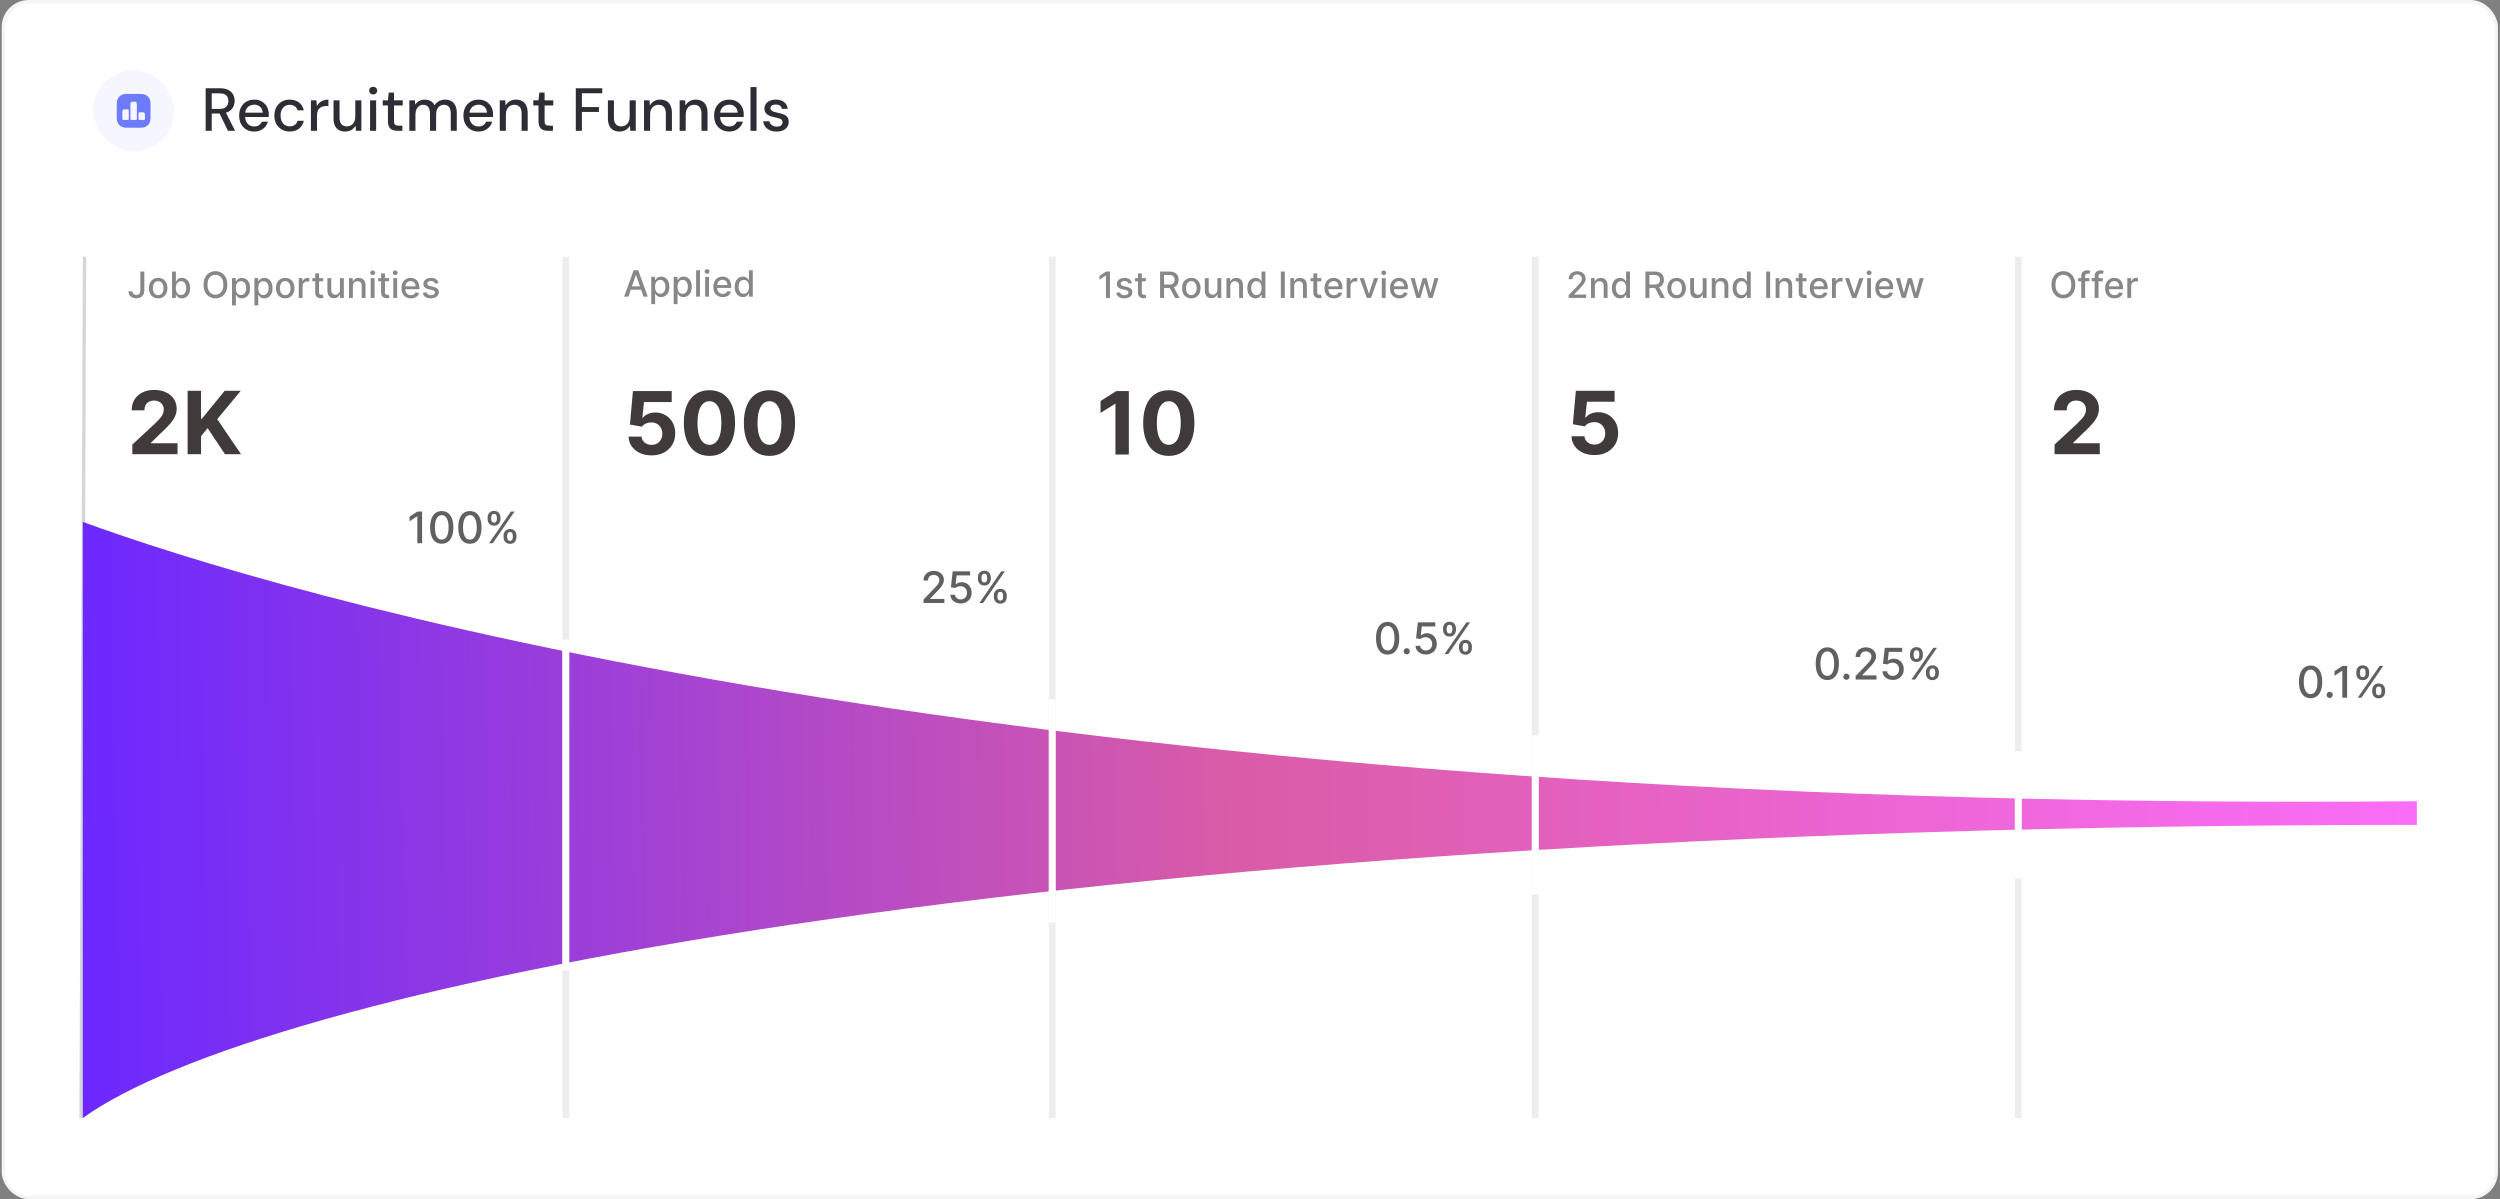 <svg width="688" height="330" viewBox="0 0 688 330" fill="none" xmlns="http://www.w3.org/2000/svg">
<rect x="0" y="0" width="688" height="330" fill="#808080" stroke="none"/>
<rect x="0.934" y="0.465" width="686.028" height="329.07" rx="6.972" fill="white"/>
<rect x="0.934" y="0.465" width="686.028" height="329.07" rx="6.972" stroke="#F5F5F5" stroke-width="0.93"/>
<rect x="25.627" y="19.345" width="22.31" height="22.31" rx="11.155" fill="#F5F6FF"/>
<rect width="11.155" height="11.155" transform="translate(31.205 24.923)" fill="#F5F6FF"/>
<path d="M38.73 25.852H34.835C33.143 25.852 32.135 26.861 32.135 28.553V32.443C32.135 34.14 33.143 35.148 34.835 35.148H38.725C40.417 35.148 41.426 34.14 41.426 32.448V28.553C41.43 26.861 40.422 25.852 38.73 25.852ZM35.439 32.778C35.439 32.908 35.337 33.01 35.207 33.01H33.91C33.78 33.01 33.678 32.908 33.678 32.778V30.631C33.678 30.338 33.915 30.101 34.207 30.101H35.207C35.337 30.101 35.439 30.203 35.439 30.333V32.778ZM37.661 32.778C37.661 32.908 37.559 33.01 37.428 33.01H36.132C36.002 33.01 35.899 32.908 35.899 32.778V28.52C35.899 28.228 36.136 27.991 36.429 27.991H37.136C37.428 27.991 37.665 28.228 37.665 28.52V32.778H37.661ZM39.887 32.778C39.887 32.908 39.785 33.01 39.655 33.01H38.358C38.228 33.01 38.126 32.908 38.126 32.778V31.128C38.126 30.998 38.228 30.895 38.358 30.895H39.357C39.65 30.895 39.887 31.133 39.887 31.425V32.778Z" fill="#6D7BFA"/>
<path d="M56.595 36V24.287H60.56C61.486 24.287 62.245 24.444 62.836 24.756C63.427 25.068 63.862 25.486 64.141 26.011C64.431 26.524 64.576 27.11 64.576 27.768C64.576 28.392 64.431 28.972 64.141 29.508C63.851 30.032 63.405 30.456 62.802 30.779C62.211 31.092 61.447 31.248 60.51 31.248H58.268V36H56.595ZM62.736 36L60.209 30.796H62.066L64.693 36H62.736ZM58.268 29.976H60.443C61.269 29.976 61.877 29.776 62.267 29.374C62.657 28.961 62.853 28.437 62.853 27.801C62.853 27.154 62.663 26.641 62.284 26.262C61.904 25.883 61.285 25.693 60.426 25.693H58.268V29.976ZM69.967 36.201C69.153 36.201 68.433 36.022 67.809 35.665C67.184 35.297 66.693 34.784 66.336 34.126C65.99 33.468 65.817 32.704 65.817 31.834C65.817 30.941 65.99 30.166 66.336 29.508C66.693 28.85 67.184 28.337 67.809 27.968C68.433 27.6 69.158 27.416 69.984 27.416C70.809 27.416 71.518 27.6 72.109 27.968C72.7 28.325 73.157 28.805 73.481 29.407C73.804 30.01 73.966 30.679 73.966 31.415C73.966 31.527 73.966 31.65 73.966 31.783C73.966 31.906 73.961 32.046 73.95 32.202H67.039V31.014H72.293C72.26 30.322 72.025 29.781 71.59 29.391C71.155 29 70.614 28.805 69.967 28.805C69.521 28.805 69.103 28.905 68.712 29.106C68.333 29.307 68.026 29.608 67.792 30.01C67.569 30.4 67.457 30.891 67.457 31.482V31.968C67.457 32.581 67.569 33.1 67.792 33.524C68.026 33.947 68.333 34.271 68.712 34.494C69.091 34.706 69.504 34.812 69.95 34.812C70.486 34.812 70.927 34.695 71.272 34.461C71.629 34.215 71.891 33.892 72.059 33.49H73.732C73.587 34.003 73.341 34.466 72.996 34.879C72.65 35.281 72.22 35.604 71.707 35.849C71.205 36.084 70.625 36.201 69.967 36.201ZM79.724 36.201C78.909 36.201 78.184 36.017 77.549 35.649C76.913 35.281 76.411 34.767 76.043 34.109C75.686 33.44 75.507 32.676 75.507 31.817C75.507 30.936 75.686 30.166 76.043 29.508C76.411 28.85 76.913 28.337 77.549 27.968C78.184 27.6 78.909 27.416 79.724 27.416C80.75 27.416 81.609 27.684 82.301 28.219C82.992 28.744 83.427 29.458 83.606 30.361H81.866C81.765 29.881 81.514 29.508 81.113 29.24C80.711 28.972 80.243 28.838 79.707 28.838C79.261 28.838 78.848 28.95 78.469 29.173C78.09 29.396 77.783 29.731 77.549 30.177C77.326 30.612 77.214 31.153 77.214 31.8C77.214 32.28 77.281 32.709 77.415 33.089C77.549 33.457 77.727 33.769 77.95 34.026C78.184 34.271 78.452 34.461 78.753 34.594C79.055 34.717 79.373 34.779 79.707 34.779C80.075 34.779 80.404 34.723 80.694 34.611C80.996 34.489 81.246 34.31 81.447 34.076C81.659 33.842 81.799 33.563 81.866 33.239H83.606C83.427 34.132 82.992 34.851 82.301 35.398C81.609 35.933 80.75 36.201 79.724 36.201ZM85.564 36V27.617H87.07L87.221 29.207C87.41 28.827 87.65 28.504 87.94 28.236C88.241 27.968 88.593 27.768 88.994 27.634C89.407 27.489 89.87 27.416 90.383 27.416V29.173H89.831C89.474 29.173 89.139 29.218 88.827 29.307C88.514 29.396 88.236 29.541 87.99 29.742C87.756 29.932 87.572 30.199 87.438 30.545C87.304 30.891 87.237 31.32 87.237 31.834V36H85.564ZM94.999 36.201C94.341 36.201 93.766 36.067 93.276 35.799C92.796 35.532 92.428 35.13 92.171 34.594C91.915 34.048 91.787 33.367 91.787 32.553V27.617H93.443V32.369C93.443 33.172 93.616 33.775 93.962 34.176C94.308 34.578 94.804 34.779 95.451 34.779C95.897 34.779 96.293 34.673 96.639 34.461C96.996 34.249 97.275 33.942 97.475 33.54C97.676 33.128 97.777 32.631 97.777 32.051V27.617H99.45V36H97.961L97.844 34.561C97.587 35.063 97.208 35.465 96.706 35.766C96.215 36.056 95.646 36.201 94.999 36.201ZM101.842 36V27.617H103.515V36H101.842ZM102.678 25.994C102.366 25.994 102.104 25.894 101.892 25.693C101.691 25.492 101.591 25.241 101.591 24.94C101.591 24.628 101.691 24.377 101.892 24.187C102.104 23.986 102.366 23.886 102.678 23.886C103.002 23.886 103.269 23.986 103.481 24.187C103.693 24.377 103.799 24.628 103.799 24.94C103.799 25.241 103.693 25.492 103.481 25.693C103.269 25.894 103.002 25.994 102.678 25.994ZM109.371 36C108.836 36 108.373 35.916 107.982 35.749C107.592 35.582 107.291 35.303 107.079 34.912C106.867 34.522 106.761 33.992 106.761 33.323V29.023H105.322V27.617H106.761L106.978 25.492H108.434V27.617H110.827V29.023H108.434V33.34C108.434 33.819 108.535 34.148 108.735 34.327C108.936 34.494 109.282 34.578 109.773 34.578H110.726V36H109.371ZM112.656 36V27.617H114.162L114.279 28.788C114.547 28.353 114.904 28.019 115.35 27.784C115.796 27.539 116.298 27.416 116.856 27.416C117.28 27.416 117.665 27.472 118.01 27.584C118.367 27.695 118.68 27.868 118.947 28.102C119.215 28.337 119.433 28.627 119.6 28.972C119.89 28.482 120.292 28.102 120.805 27.835C121.318 27.556 121.864 27.416 122.445 27.416C123.114 27.416 123.694 27.55 124.185 27.818C124.676 28.086 125.049 28.493 125.306 29.039C125.573 29.575 125.707 30.25 125.707 31.064V36H124.051V31.248C124.051 30.456 123.889 29.859 123.566 29.458C123.242 29.045 122.779 28.838 122.177 28.838C121.764 28.838 121.39 28.945 121.056 29.157C120.732 29.368 120.476 29.675 120.286 30.077C120.108 30.478 120.018 30.975 120.018 31.566V36H118.345V31.248C118.345 30.456 118.183 29.859 117.86 29.458C117.548 29.045 117.085 28.838 116.471 28.838C116.069 28.838 115.707 28.945 115.383 29.157C115.06 29.368 114.803 29.675 114.614 30.077C114.424 30.478 114.329 30.975 114.329 31.566V36H112.656ZM131.684 36.201C130.87 36.201 130.15 36.022 129.526 35.665C128.901 35.297 128.41 34.784 128.053 34.126C127.707 33.468 127.535 32.704 127.535 31.834C127.535 30.941 127.707 30.166 128.053 29.508C128.41 28.85 128.901 28.337 129.526 27.968C130.15 27.6 130.875 27.416 131.701 27.416C132.526 27.416 133.235 27.6 133.826 27.968C134.417 28.325 134.875 28.805 135.198 29.407C135.521 30.01 135.683 30.679 135.683 31.415C135.683 31.527 135.683 31.65 135.683 31.783C135.683 31.906 135.678 32.046 135.667 32.202H128.756V31.014H134.01C133.977 30.322 133.742 29.781 133.307 29.391C132.872 29 132.331 28.805 131.684 28.805C131.238 28.805 130.82 28.905 130.429 29.106C130.05 29.307 129.743 29.608 129.509 30.01C129.286 30.4 129.174 30.891 129.174 31.482V31.968C129.174 32.581 129.286 33.1 129.509 33.524C129.743 33.947 130.05 34.271 130.429 34.494C130.809 34.706 131.221 34.812 131.667 34.812C132.203 34.812 132.644 34.695 132.989 34.461C133.346 34.215 133.608 33.892 133.776 33.49H135.449C135.304 34.003 135.059 34.466 134.713 34.879C134.367 35.281 133.937 35.604 133.424 35.849C132.922 36.084 132.342 36.201 131.684 36.201ZM137.542 36V27.617H139.048L139.149 29.056C139.416 28.543 139.796 28.141 140.286 27.851C140.777 27.561 141.346 27.416 141.993 27.416C142.662 27.416 143.237 27.55 143.716 27.818C144.196 28.086 144.564 28.493 144.821 29.039C145.089 29.575 145.222 30.25 145.222 31.064V36H143.549V31.231C143.549 30.45 143.376 29.859 143.03 29.458C142.685 29.045 142.188 28.838 141.541 28.838C141.095 28.838 140.694 28.945 140.337 29.157C139.991 29.368 139.717 29.675 139.517 30.077C139.316 30.478 139.215 30.969 139.215 31.549V36H137.542ZM150.81 36C150.275 36 149.812 35.916 149.421 35.749C149.031 35.582 148.73 35.303 148.518 34.912C148.306 34.522 148.2 33.992 148.2 33.323V29.023H146.761V27.617H148.2L148.417 25.492H149.873V27.617H152.266V29.023H149.873V33.34C149.873 33.819 149.973 34.148 150.174 34.327C150.375 34.494 150.721 34.578 151.212 34.578H152.165V36H150.81ZM158.46 36V24.287H165.738V25.659H160.133V29.458H164.818V30.796H160.133V36H158.46ZM170.507 36.201C169.849 36.201 169.275 36.067 168.784 35.799C168.304 35.532 167.936 35.13 167.679 34.594C167.423 34.048 167.295 33.367 167.295 32.553V27.617H168.951V32.369C168.951 33.172 169.124 33.775 169.47 34.176C169.816 34.578 170.312 34.779 170.959 34.779C171.405 34.779 171.801 34.673 172.147 34.461C172.504 34.249 172.783 33.942 172.984 33.54C173.184 33.128 173.285 32.631 173.285 32.051V27.617H174.958V36H173.469L173.352 34.561C173.095 35.063 172.716 35.465 172.214 35.766C171.723 36.056 171.154 36.201 170.507 36.201ZM177.233 36V27.617H178.739L178.839 29.056C179.107 28.543 179.486 28.141 179.977 27.851C180.468 27.561 181.036 27.416 181.683 27.416C182.353 27.416 182.927 27.55 183.407 27.818C183.887 28.086 184.255 28.493 184.511 29.039C184.779 29.575 184.913 30.25 184.913 31.064V36H183.24V31.231C183.24 30.45 183.067 29.859 182.721 29.458C182.375 29.045 181.879 28.838 181.232 28.838C180.785 28.838 180.384 28.945 180.027 29.157C179.681 29.368 179.408 29.675 179.207 30.077C179.006 30.478 178.906 30.969 178.906 31.549V36H177.233ZM187.037 36V27.617H188.543L188.643 29.056C188.911 28.543 189.29 28.141 189.781 27.851C190.272 27.561 190.841 27.416 191.488 27.416C192.157 27.416 192.731 27.55 193.211 27.818C193.691 28.086 194.059 28.493 194.315 29.039C194.583 29.575 194.717 30.25 194.717 31.064V36H193.044V31.231C193.044 30.45 192.871 29.859 192.525 29.458C192.179 29.045 191.683 28.838 191.036 28.838C190.59 28.838 190.188 28.945 189.831 29.157C189.485 29.368 189.212 29.675 189.011 30.077C188.81 30.478 188.71 30.969 188.71 31.549V36H187.037ZM200.673 36.201C199.858 36.201 199.139 36.022 198.514 35.665C197.889 35.297 197.399 34.784 197.042 34.126C196.696 33.468 196.523 32.704 196.523 31.834C196.523 30.941 196.696 30.166 197.042 29.508C197.399 28.85 197.889 28.337 198.514 27.968C199.139 27.6 199.864 27.416 200.689 27.416C201.515 27.416 202.223 27.6 202.814 27.968C203.406 28.325 203.863 28.805 204.186 29.407C204.51 30.01 204.672 30.679 204.672 31.415C204.672 31.527 204.672 31.65 204.672 31.783C204.672 31.906 204.666 32.046 204.655 32.202H197.744V31.014H202.998C202.965 30.322 202.731 29.781 202.296 29.391C201.861 29 201.32 28.805 200.673 28.805C200.226 28.805 199.808 28.905 199.418 29.106C199.038 29.307 198.732 29.608 198.497 30.01C198.274 30.4 198.163 30.891 198.163 31.482V31.968C198.163 32.581 198.274 33.1 198.497 33.524C198.732 33.947 199.038 34.271 199.418 34.494C199.797 34.706 200.21 34.812 200.656 34.812C201.191 34.812 201.632 34.695 201.978 34.461C202.335 34.215 202.597 33.892 202.764 33.49H204.437C204.292 34.003 204.047 34.466 203.701 34.879C203.355 35.281 202.926 35.604 202.413 35.849C201.911 36.084 201.331 36.201 200.673 36.201ZM206.531 36V23.953H208.204V36H206.531ZM213.748 36.201C213.045 36.201 212.426 36.084 211.891 35.849C211.355 35.615 210.926 35.286 210.602 34.862C210.29 34.438 210.1 33.942 210.033 33.373H211.723C211.79 33.641 211.907 33.886 212.075 34.109C212.242 34.332 212.465 34.511 212.744 34.645C213.023 34.779 213.357 34.846 213.748 34.846C214.116 34.846 214.417 34.795 214.651 34.695C214.886 34.583 215.059 34.438 215.17 34.26C215.293 34.07 215.354 33.875 215.354 33.674C215.354 33.362 215.276 33.128 215.12 32.971C214.964 32.804 214.741 32.676 214.451 32.587C214.161 32.486 213.804 32.397 213.38 32.319C213.012 32.252 212.643 32.163 212.275 32.051C211.918 31.928 211.595 31.778 211.305 31.599C211.026 31.421 210.797 31.198 210.619 30.93C210.452 30.651 210.368 30.317 210.368 29.926C210.368 29.447 210.496 29.017 210.753 28.638C211.009 28.247 211.372 27.946 211.84 27.734C212.32 27.522 212.883 27.416 213.53 27.416C214.456 27.416 215.204 27.639 215.772 28.086C216.353 28.521 216.687 29.145 216.776 29.96H215.153C215.109 29.58 214.941 29.29 214.651 29.09C214.373 28.878 213.993 28.772 213.514 28.772C213.034 28.772 212.666 28.866 212.409 29.056C212.153 29.246 212.024 29.497 212.024 29.809C212.024 30.01 212.097 30.188 212.242 30.344C212.398 30.489 212.616 30.618 212.894 30.729C213.185 30.83 213.53 30.924 213.932 31.014C214.512 31.125 215.036 31.265 215.505 31.432C215.973 31.599 216.347 31.845 216.626 32.168C216.916 32.492 217.055 32.955 217.044 33.557C217.055 34.07 216.921 34.528 216.643 34.929C216.375 35.331 215.996 35.643 215.505 35.866C215.014 36.089 214.428 36.201 213.748 36.201Z" fill="#2E2C34"/>
<line y1="-0.465" x2="237.041" y2="-0.465" transform="matrix(0.004 -1 1 0.005 22.779 307.687)" stroke="#D6D6D6" stroke-width="0.93"/>
<path d="M38.626 74.727H39.719V79.883C39.719 80.35 39.627 80.749 39.443 81.08C39.26 81.412 39.003 81.665 38.672 81.84C38.34 82.013 37.952 82.099 37.507 82.099C37.097 82.099 36.729 82.025 36.403 81.876C36.078 81.727 35.822 81.51 35.632 81.226C35.445 80.939 35.352 80.591 35.352 80.182H36.442C36.442 80.383 36.488 80.557 36.58 80.704C36.675 80.851 36.804 80.965 36.967 81.048C37.133 81.129 37.322 81.169 37.535 81.169C37.767 81.169 37.964 81.121 38.125 81.023C38.288 80.924 38.413 80.778 38.498 80.587C38.583 80.395 38.626 80.16 38.626 79.883V74.727ZM43.529 82.11C43.018 82.11 42.571 81.993 42.19 81.758C41.809 81.524 41.513 81.196 41.302 80.775C41.092 80.353 40.986 79.861 40.986 79.298C40.986 78.732 41.092 78.237 41.302 77.813C41.513 77.389 41.809 77.06 42.19 76.826C42.571 76.592 43.018 76.474 43.529 76.474C44.04 76.474 44.487 76.592 44.868 76.826C45.249 77.06 45.545 77.389 45.755 77.813C45.966 78.237 46.072 78.732 46.072 79.298C46.072 79.861 45.966 80.353 45.755 80.775C45.545 81.196 45.249 81.524 44.868 81.758C44.487 81.993 44.04 82.11 43.529 82.11ZM43.532 81.219C43.864 81.219 44.139 81.131 44.356 80.956C44.574 80.781 44.735 80.548 44.839 80.256C44.946 79.965 44.999 79.644 44.999 79.294C44.999 78.946 44.946 78.626 44.839 78.335C44.735 78.042 44.574 77.806 44.356 77.629C44.139 77.451 43.864 77.362 43.532 77.362C43.199 77.362 42.922 77.451 42.702 77.629C42.484 77.806 42.322 78.042 42.215 78.335C42.111 78.626 42.059 78.946 42.059 79.294C42.059 79.644 42.111 79.965 42.215 80.256C42.322 80.548 42.484 80.781 42.702 80.956C42.922 81.131 43.199 81.219 43.532 81.219ZM47.342 82V74.727H48.404V77.43H48.468C48.529 77.316 48.618 77.185 48.734 77.035C48.85 76.886 49.011 76.756 49.217 76.645C49.423 76.531 49.695 76.474 50.034 76.474C50.474 76.474 50.867 76.586 51.213 76.808C51.558 77.031 51.829 77.352 52.026 77.771C52.225 78.19 52.324 78.694 52.324 79.283C52.324 79.873 52.226 80.378 52.029 80.8C51.833 81.219 51.563 81.542 51.22 81.769C50.877 81.994 50.485 82.106 50.044 82.106C49.713 82.106 49.442 82.051 49.231 81.94C49.023 81.828 48.859 81.698 48.741 81.549C48.623 81.4 48.532 81.267 48.468 81.151H48.379V82H47.342ZM48.383 79.273C48.383 79.656 48.438 79.992 48.549 80.281C48.661 80.57 48.822 80.796 49.032 80.96C49.243 81.121 49.501 81.201 49.806 81.201C50.124 81.201 50.389 81.117 50.602 80.949C50.815 80.778 50.976 80.548 51.085 80.256C51.196 79.965 51.252 79.637 51.252 79.273C51.252 78.913 51.197 78.59 51.088 78.303C50.982 78.017 50.821 77.791 50.605 77.625C50.392 77.459 50.126 77.376 49.806 77.376C49.499 77.376 49.238 77.456 49.025 77.614C48.815 77.773 48.655 77.994 48.546 78.278C48.437 78.562 48.383 78.894 48.383 79.273ZM62.566 78.364C62.566 79.14 62.424 79.808 62.14 80.367C61.855 80.923 61.466 81.351 60.971 81.652C60.479 81.95 59.919 82.099 59.291 82.099C58.662 82.099 58.1 81.95 57.605 81.652C57.112 81.351 56.724 80.922 56.44 80.363C56.156 79.804 56.014 79.138 56.014 78.364C56.014 77.587 56.156 76.921 56.44 76.364C56.724 75.806 57.112 75.377 57.605 75.079C58.1 74.778 58.662 74.628 59.291 74.628C59.919 74.628 60.479 74.778 60.971 75.079C61.466 75.377 61.855 75.806 62.14 76.364C62.424 76.921 62.566 77.587 62.566 78.364ZM61.479 78.364C61.479 77.772 61.383 77.273 61.191 76.869C61.002 76.461 60.742 76.154 60.41 75.945C60.081 75.735 59.708 75.629 59.291 75.629C58.873 75.629 58.498 75.735 58.169 75.945C57.84 76.154 57.58 76.461 57.388 76.869C57.199 77.273 57.104 77.772 57.104 78.364C57.104 78.956 57.199 79.455 57.388 79.862C57.58 80.267 57.84 80.575 58.169 80.785C58.498 80.994 58.873 81.098 59.291 81.098C59.708 81.098 60.081 80.994 60.41 80.785C60.742 80.575 61.002 80.267 61.191 79.862C61.383 79.455 61.479 78.956 61.479 78.364ZM63.849 84.046V76.546H64.885V77.43H64.974C65.036 77.316 65.125 77.185 65.241 77.035C65.357 76.886 65.518 76.756 65.724 76.645C65.93 76.531 66.202 76.474 66.54 76.474C66.981 76.474 67.374 76.586 67.719 76.808C68.065 77.031 68.336 77.352 68.532 77.771C68.731 78.19 68.831 78.694 68.831 79.283C68.831 79.873 68.733 80.378 68.536 80.8C68.34 81.219 68.07 81.542 67.726 81.769C67.383 81.994 66.991 82.106 66.551 82.106C66.219 82.106 65.948 82.051 65.738 81.94C65.529 81.828 65.366 81.698 65.248 81.549C65.129 81.4 65.038 81.267 64.974 81.151H64.91V84.046H63.849ZM64.889 79.273C64.889 79.656 64.945 79.992 65.056 80.281C65.167 80.57 65.328 80.796 65.539 80.96C65.75 81.121 66.008 81.201 66.313 81.201C66.63 81.201 66.895 81.117 67.109 80.949C67.322 80.778 67.483 80.548 67.591 80.256C67.703 79.965 67.758 79.637 67.758 79.273C67.758 78.913 67.704 78.59 67.595 78.303C67.489 78.017 67.328 77.791 67.112 77.625C66.899 77.459 66.633 77.376 66.313 77.376C66.005 77.376 65.745 77.456 65.532 77.614C65.321 77.773 65.161 77.994 65.052 78.278C64.944 78.562 64.889 78.894 64.889 79.273ZM70.02 84.046V76.546H71.057V77.43H71.146C71.208 77.316 71.296 77.185 71.412 77.035C71.528 76.886 71.689 76.756 71.895 76.645C72.101 76.531 72.374 76.474 72.712 76.474C73.153 76.474 73.546 76.586 73.891 76.808C74.237 77.031 74.508 77.352 74.704 77.771C74.903 78.19 75.003 78.694 75.003 79.283C75.003 79.873 74.904 80.378 74.708 80.8C74.511 81.219 74.242 81.542 73.898 81.769C73.555 81.994 73.163 82.106 72.723 82.106C72.391 82.106 72.12 82.051 71.91 81.94C71.701 81.828 71.538 81.698 71.42 81.549C71.301 81.4 71.21 81.267 71.146 81.151H71.082V84.046H70.02ZM71.061 79.273C71.061 79.656 71.117 79.992 71.228 80.281C71.339 80.57 71.5 80.796 71.711 80.96C71.921 81.121 72.18 81.201 72.485 81.201C72.802 81.201 73.067 81.117 73.28 80.949C73.493 80.778 73.654 80.548 73.763 80.256C73.875 79.965 73.93 79.637 73.93 79.273C73.93 78.913 73.876 78.59 73.767 78.303C73.66 78.017 73.499 77.791 73.284 77.625C73.071 77.459 72.805 77.376 72.485 77.376C72.177 77.376 71.917 77.456 71.704 77.614C71.493 77.773 71.333 77.994 71.224 78.278C71.115 78.562 71.061 78.894 71.061 79.273ZM78.49 82.11C77.978 82.11 77.532 81.993 77.151 81.758C76.77 81.524 76.474 81.196 76.263 80.775C76.053 80.353 75.947 79.861 75.947 79.298C75.947 78.732 76.053 78.237 76.263 77.813C76.474 77.389 76.77 77.06 77.151 76.826C77.532 76.592 77.978 76.474 78.49 76.474C79.001 76.474 79.448 76.592 79.829 76.826C80.21 77.06 80.506 77.389 80.716 77.813C80.927 78.237 81.032 78.732 81.032 79.298C81.032 79.861 80.927 80.353 80.716 80.775C80.506 81.196 80.21 81.524 79.829 81.758C79.448 81.993 79.001 82.11 78.49 82.11ZM78.493 81.219C78.825 81.219 79.1 81.131 79.317 80.956C79.535 80.781 79.696 80.548 79.8 80.256C79.907 79.965 79.96 79.644 79.96 79.294C79.96 78.946 79.907 78.626 79.8 78.335C79.696 78.042 79.535 77.806 79.317 77.629C79.1 77.451 78.825 77.362 78.493 77.362C78.16 77.362 77.883 77.451 77.662 77.629C77.445 77.806 77.282 78.042 77.176 78.335C77.072 78.626 77.02 78.946 77.02 79.294C77.02 79.644 77.072 79.965 77.176 80.256C77.282 80.548 77.445 80.781 77.662 80.956C77.883 81.131 78.16 81.219 78.493 81.219ZM82.218 82V76.546H83.244V77.412H83.301C83.4 77.118 83.575 76.888 83.826 76.719C84.08 76.549 84.366 76.464 84.686 76.464C84.752 76.464 84.83 76.466 84.92 76.471C85.012 76.476 85.085 76.481 85.137 76.489V77.504C85.094 77.492 85.018 77.479 84.909 77.465C84.8 77.449 84.692 77.44 84.583 77.44C84.332 77.44 84.108 77.494 83.912 77.6C83.717 77.704 83.564 77.85 83.45 78.037C83.336 78.222 83.279 78.432 83.279 78.669V82H82.218ZM88.924 76.546V77.398H85.945V76.546H88.924ZM86.744 75.239H87.805V80.398C87.805 80.604 87.836 80.76 87.898 80.864C87.959 80.965 88.039 81.035 88.136 81.073C88.235 81.109 88.343 81.126 88.459 81.126C88.544 81.126 88.619 81.121 88.683 81.109C88.746 81.097 88.796 81.087 88.832 81.08L89.023 81.957C88.962 81.981 88.874 82.005 88.761 82.028C88.647 82.055 88.505 82.069 88.335 82.071C88.055 82.076 87.795 82.026 87.553 81.922C87.312 81.818 87.117 81.657 86.967 81.439C86.818 81.221 86.744 80.948 86.744 80.619V75.239ZM93.554 79.738V76.546H94.619V82H93.575V81.055H93.518C93.393 81.347 93.192 81.589 92.915 81.783C92.64 81.975 92.298 82.071 91.888 82.071C91.538 82.071 91.228 81.994 90.958 81.84C90.69 81.684 90.48 81.453 90.326 81.148C90.174 80.842 90.099 80.465 90.099 80.015V76.546H91.16V79.887C91.16 80.259 91.263 80.555 91.469 80.775C91.675 80.995 91.943 81.105 92.272 81.105C92.471 81.105 92.668 81.055 92.865 80.956C93.064 80.856 93.228 80.706 93.359 80.505C93.491 80.304 93.556 80.048 93.554 79.738ZM97.108 78.761V82H96.046V76.546H97.065V77.433H97.132C97.258 77.144 97.454 76.912 97.722 76.737C97.992 76.562 98.332 76.474 98.741 76.474C99.113 76.474 99.438 76.553 99.718 76.709C99.997 76.863 100.214 77.092 100.368 77.398C100.521 77.703 100.598 78.081 100.598 78.531V82H99.537V78.658C99.537 78.263 99.434 77.954 99.228 77.731C99.022 77.507 98.739 77.394 98.379 77.394C98.133 77.394 97.914 77.447 97.722 77.554C97.533 77.66 97.382 77.817 97.271 78.023C97.162 78.226 97.108 78.472 97.108 78.761ZM102.022 82V76.546H103.084V82H102.022ZM102.559 75.704C102.374 75.704 102.215 75.642 102.083 75.519C101.953 75.394 101.887 75.245 101.887 75.072C101.887 74.897 101.953 74.747 102.083 74.624C102.215 74.499 102.374 74.436 102.559 74.436C102.743 74.436 102.901 74.499 103.031 74.624C103.163 74.747 103.23 74.897 103.23 75.072C103.23 75.245 103.163 75.394 103.031 75.519C102.901 75.642 102.743 75.704 102.559 75.704ZM107.059 76.546V77.398H104.079V76.546H107.059ZM104.878 75.239H105.94V80.398C105.94 80.604 105.971 80.76 106.032 80.864C106.094 80.965 106.173 81.035 106.27 81.073C106.37 81.109 106.478 81.126 106.594 81.126C106.679 81.126 106.753 81.121 106.817 81.109C106.881 81.097 106.931 81.087 106.966 81.08L107.158 81.957C107.097 81.981 107.009 82.005 106.895 82.028C106.782 82.055 106.64 82.069 106.469 82.071C106.19 82.076 105.93 82.026 105.688 81.922C105.447 81.818 105.251 81.657 105.102 81.439C104.953 81.221 104.878 80.948 104.878 80.619V75.239ZM108.233 82V76.546H109.295V82H108.233ZM108.77 75.704C108.585 75.704 108.426 75.642 108.294 75.519C108.163 75.394 108.098 75.245 108.098 75.072C108.098 74.897 108.163 74.747 108.294 74.624C108.426 74.499 108.585 74.436 108.77 74.436C108.954 74.436 109.112 74.499 109.242 74.624C109.374 74.747 109.441 74.897 109.441 75.072C109.441 75.245 109.374 75.394 109.242 75.519C109.112 75.642 108.954 75.704 108.77 75.704ZM113.074 82.11C112.537 82.11 112.074 81.995 111.686 81.766C111.3 81.534 111.002 81.208 110.791 80.789C110.583 80.368 110.479 79.874 110.479 79.308C110.479 78.749 110.583 78.257 110.791 77.831C111.002 77.405 111.295 77.072 111.672 76.833C112.05 76.594 112.493 76.474 113 76.474C113.308 76.474 113.606 76.525 113.895 76.627C114.184 76.729 114.443 76.889 114.672 77.106C114.902 77.324 115.083 77.607 115.216 77.955C115.348 78.301 115.415 78.721 115.415 79.216V79.592H111.079V78.797H114.374C114.374 78.517 114.317 78.27 114.204 78.055C114.09 77.837 113.93 77.665 113.724 77.54C113.521 77.414 113.282 77.352 113.007 77.352C112.709 77.352 112.448 77.425 112.226 77.572C112.006 77.716 111.835 77.906 111.714 78.14C111.596 78.372 111.537 78.624 111.537 78.896V79.518C111.537 79.882 111.601 80.192 111.729 80.448C111.859 80.704 112.04 80.899 112.272 81.034C112.504 81.167 112.775 81.233 113.085 81.233C113.286 81.233 113.47 81.204 113.635 81.148C113.801 81.088 113.944 81.001 114.065 80.885C114.186 80.769 114.278 80.626 114.342 80.455L115.347 80.636C115.267 80.932 115.122 81.192 114.914 81.414C114.708 81.634 114.449 81.806 114.136 81.929C113.826 82.05 113.472 82.11 113.074 82.11ZM120.68 77.877L119.718 78.048C119.677 77.924 119.614 77.807 119.526 77.696C119.441 77.585 119.325 77.494 119.178 77.423C119.031 77.352 118.848 77.316 118.627 77.316C118.327 77.316 118.076 77.383 117.875 77.519C117.673 77.651 117.573 77.823 117.573 78.033C117.573 78.216 117.64 78.362 117.775 78.474C117.91 78.585 118.128 78.676 118.429 78.747L119.295 78.946C119.797 79.062 120.171 79.241 120.417 79.482C120.663 79.724 120.787 80.037 120.787 80.423C120.787 80.75 120.692 81.041 120.502 81.297C120.315 81.55 120.054 81.749 119.718 81.894C119.384 82.038 118.997 82.11 118.556 82.11C117.946 82.11 117.447 81.98 117.061 81.719C116.676 81.457 116.439 81.084 116.351 80.601L117.377 80.445C117.441 80.712 117.573 80.915 117.772 81.052C117.971 81.187 118.23 81.254 118.549 81.254C118.897 81.254 119.176 81.182 119.384 81.038C119.592 80.891 119.696 80.712 119.696 80.501C119.696 80.331 119.632 80.188 119.505 80.072C119.379 79.956 119.186 79.868 118.926 79.809L118.002 79.606C117.493 79.49 117.117 79.306 116.873 79.053C116.632 78.799 116.511 78.478 116.511 78.09C116.511 77.768 116.601 77.487 116.781 77.245C116.961 77.004 117.209 76.815 117.527 76.68C117.844 76.543 118.207 76.474 118.617 76.474C119.206 76.474 119.67 76.602 120.009 76.858C120.347 77.111 120.571 77.451 120.68 77.877Z" fill="#878787"/>
<path d="M36.415 125V122.341L42.628 116.588C43.156 116.077 43.599 115.616 43.957 115.207C44.321 114.798 44.597 114.398 44.784 114.006C44.972 113.608 45.065 113.179 45.065 112.719C45.065 112.207 44.949 111.767 44.716 111.398C44.483 111.023 44.165 110.736 43.761 110.537C43.358 110.332 42.901 110.23 42.389 110.23C41.855 110.23 41.389 110.338 40.992 110.554C40.594 110.77 40.287 111.08 40.071 111.483C39.855 111.886 39.747 112.366 39.747 112.923H36.244C36.244 111.781 36.503 110.79 37.02 109.949C37.537 109.108 38.261 108.457 39.193 107.997C40.125 107.537 41.199 107.307 42.415 107.307C43.665 107.307 44.753 107.528 45.679 107.972C46.611 108.409 47.335 109.017 47.852 109.795C48.369 110.574 48.628 111.466 48.628 112.472C48.628 113.131 48.497 113.781 48.236 114.423C47.98 115.065 47.523 115.778 46.864 116.562C46.205 117.341 45.276 118.276 44.077 119.366L41.528 121.864V121.983H48.858V125H36.415ZM51.634 125V107.545H55.325V115.241H55.555L61.836 107.545H66.259L59.782 115.361L66.336 125H61.921L57.14 117.824L55.325 120.04V125H51.634Z" fill="#403A3A"/>
<path d="M172.924 81.648H171.759L174.376 74.376H175.644L178.261 81.648H177.096L175.04 75.697H174.983L172.924 81.648ZM173.119 78.8H176.897V79.724H173.119V78.8ZM179.226 83.694V76.194H180.263V77.078H180.352C180.413 76.965 180.502 76.833 180.618 76.684C180.734 76.535 180.895 76.405 181.101 76.293C181.307 76.18 181.579 76.123 181.918 76.123C182.358 76.123 182.751 76.234 183.097 76.457C183.442 76.679 183.713 77 183.91 77.419C184.109 77.838 184.208 78.342 184.208 78.932C184.208 79.521 184.11 80.027 183.913 80.448C183.717 80.867 183.447 81.19 183.104 81.418C182.761 81.642 182.369 81.755 181.928 81.755C181.597 81.755 181.326 81.699 181.115 81.588C180.907 81.477 180.744 81.347 180.625 81.197C180.507 81.048 180.416 80.916 180.352 80.8H180.288V83.694H179.226ZM180.266 78.921C180.266 79.305 180.322 79.641 180.433 79.93C180.545 80.219 180.706 80.445 180.916 80.608C181.127 80.769 181.385 80.849 181.69 80.849C182.008 80.849 182.273 80.765 182.486 80.597C182.699 80.427 182.86 80.196 182.969 79.905C183.08 79.614 183.136 79.286 183.136 78.921C183.136 78.561 183.081 78.238 182.972 77.952C182.866 77.665 182.705 77.439 182.489 77.273C182.276 77.108 182.01 77.025 181.69 77.025C181.383 77.025 181.122 77.104 180.909 77.263C180.699 77.421 180.539 77.643 180.43 77.927C180.321 78.211 180.266 78.542 180.266 78.921ZM185.398 83.694V76.194H186.435V77.078H186.524C186.585 76.965 186.674 76.833 186.79 76.684C186.906 76.535 187.067 76.405 187.273 76.293C187.479 76.18 187.751 76.123 188.09 76.123C188.53 76.123 188.923 76.234 189.269 76.457C189.614 76.679 189.885 77 190.082 77.419C190.281 77.838 190.38 78.342 190.38 78.932C190.38 79.521 190.282 80.027 190.085 80.448C189.889 80.867 189.619 81.19 189.276 81.418C188.932 81.642 188.541 81.755 188.1 81.755C187.769 81.755 187.498 81.699 187.287 81.588C187.079 81.477 186.915 81.347 186.797 81.197C186.679 81.048 186.587 80.916 186.524 80.8H186.46V83.694H185.398ZM186.438 78.921C186.438 79.305 186.494 79.641 186.605 79.93C186.717 80.219 186.878 80.445 187.088 80.608C187.299 80.769 187.557 80.849 187.862 80.849C188.18 80.849 188.445 80.765 188.658 80.597C188.871 80.427 189.032 80.196 189.141 79.905C189.252 79.614 189.308 79.286 189.308 78.921C189.308 78.561 189.253 78.238 189.144 77.952C189.038 77.665 188.877 77.439 188.661 77.273C188.448 77.108 188.182 77.025 187.862 77.025C187.555 77.025 187.294 77.104 187.081 77.263C186.87 77.421 186.711 77.643 186.602 77.927C186.493 78.211 186.438 78.542 186.438 78.921ZM192.632 74.376V81.648H191.57V74.376H192.632ZM194.06 81.648V76.194H195.122V81.648H194.06ZM194.596 75.352C194.412 75.352 194.253 75.291 194.12 75.168C193.99 75.042 193.925 74.893 193.925 74.72C193.925 74.545 193.99 74.396 194.12 74.273C194.253 74.147 194.412 74.085 194.596 74.085C194.781 74.085 194.938 74.147 195.068 74.273C195.201 74.396 195.267 74.545 195.267 74.72C195.267 74.893 195.201 75.042 195.068 75.168C194.938 75.291 194.781 75.352 194.596 75.352ZM198.901 81.758C198.364 81.758 197.901 81.644 197.513 81.414C197.127 81.182 196.828 80.856 196.618 80.438C196.409 80.016 196.305 79.522 196.305 78.957C196.305 78.398 196.409 77.906 196.618 77.479C196.828 77.053 197.122 76.721 197.498 76.481C197.877 76.242 198.32 76.123 198.826 76.123C199.134 76.123 199.433 76.174 199.721 76.276C200.01 76.377 200.269 76.537 200.499 76.755C200.729 76.973 200.91 77.256 201.042 77.604C201.175 77.949 201.241 78.37 201.241 78.864V79.241H196.905V78.445H200.201C200.201 78.166 200.144 77.919 200.03 77.703C199.917 77.485 199.757 77.314 199.551 77.188C199.347 77.063 199.108 77 198.834 77C198.535 77 198.275 77.073 198.052 77.22C197.832 77.365 197.662 77.554 197.541 77.788C197.423 78.02 197.363 78.272 197.363 78.545V79.166C197.363 79.531 197.427 79.841 197.555 80.097C197.685 80.352 197.866 80.548 198.098 80.683C198.331 80.815 198.602 80.881 198.912 80.881C199.113 80.881 199.296 80.853 199.462 80.796C199.628 80.737 199.771 80.649 199.892 80.533C200.013 80.417 200.105 80.274 200.169 80.104L201.174 80.285C201.093 80.581 200.949 80.84 200.741 81.062C200.535 81.283 200.275 81.454 199.963 81.577C199.653 81.698 199.299 81.758 198.901 81.758ZM204.461 81.755C204.021 81.755 203.628 81.642 203.282 81.418C202.939 81.19 202.669 80.867 202.473 80.448C202.278 80.027 202.181 79.521 202.181 78.932C202.181 78.342 202.28 77.838 202.476 77.419C202.675 77 202.947 76.679 203.293 76.457C203.639 76.234 204.03 76.123 204.468 76.123C204.807 76.123 205.079 76.18 205.285 76.293C205.493 76.405 205.654 76.535 205.768 76.684C205.884 76.833 205.974 76.965 206.038 77.078H206.102V74.376H207.164V81.648H206.127V80.8H206.038C205.974 80.916 205.882 81.048 205.761 81.197C205.643 81.347 205.479 81.477 205.271 81.588C205.063 81.699 204.793 81.755 204.461 81.755ZM204.696 80.849C205.001 80.849 205.259 80.769 205.47 80.608C205.683 80.445 205.844 80.219 205.953 79.93C206.064 79.641 206.12 79.305 206.12 78.921C206.12 78.542 206.065 78.211 205.956 77.927C205.847 77.643 205.688 77.421 205.477 77.263C205.266 77.104 205.006 77.025 204.696 77.025C204.376 77.025 204.11 77.108 203.897 77.273C203.684 77.439 203.523 77.665 203.414 77.952C203.307 78.238 203.254 78.561 203.254 78.921C203.254 79.286 203.308 79.614 203.417 79.905C203.526 80.196 203.687 80.427 203.9 80.597C204.116 80.765 204.381 80.849 204.696 80.849Z" fill="#878787"/>
<path d="M179.3 125.322C178.095 125.322 177.022 125.101 176.078 124.657C175.141 124.214 174.397 123.603 173.845 122.825C173.294 122.047 173.007 121.155 172.985 120.149H176.564C176.604 120.825 176.888 121.373 177.417 121.794C177.945 122.214 178.573 122.424 179.3 122.424C179.88 122.424 180.391 122.297 180.834 122.041C181.283 121.78 181.632 121.419 181.882 120.958C182.138 120.493 182.266 119.958 182.266 119.356C182.266 118.743 182.135 118.203 181.874 117.737C181.618 117.271 181.263 116.907 180.809 116.646C180.354 116.385 179.834 116.251 179.249 116.245C178.738 116.245 178.24 116.351 177.757 116.561C177.28 116.771 176.908 117.058 176.641 117.422L173.36 116.833L174.186 107.629H184.857V110.646H177.229L176.777 115.018H176.88C177.186 114.586 177.649 114.228 178.269 113.944C178.888 113.66 179.581 113.518 180.348 113.518C181.399 113.518 182.337 113.765 183.161 114.26C183.985 114.754 184.635 115.433 185.113 116.297C185.59 117.155 185.826 118.143 185.82 119.262C185.826 120.439 185.553 121.484 185.002 122.399C184.456 123.308 183.692 124.024 182.709 124.547C181.732 125.064 180.595 125.322 179.3 125.322ZM195.238 125.467C193.772 125.461 192.51 125.101 191.453 124.385C190.402 123.669 189.593 122.632 189.024 121.274C188.462 119.916 188.184 118.282 188.189 116.373C188.189 114.47 188.47 112.848 189.033 111.507C189.601 110.166 190.411 109.146 191.462 108.447C192.519 107.743 193.777 107.39 195.238 107.39C196.698 107.39 197.953 107.743 199.005 108.447C200.061 109.152 200.874 110.174 201.442 111.515C202.01 112.851 202.292 114.47 202.286 116.373C202.286 118.288 202.002 119.924 201.434 121.282C200.871 122.64 200.064 123.677 199.013 124.393C197.962 125.109 196.703 125.467 195.238 125.467ZM195.238 122.407C196.238 122.407 197.036 121.905 197.632 120.899C198.229 119.893 198.524 118.385 198.519 116.373C198.519 115.049 198.382 113.947 198.11 113.066C197.843 112.186 197.462 111.524 196.968 111.081C196.479 110.637 195.902 110.416 195.238 110.416C194.243 110.416 193.448 110.913 192.851 111.907C192.255 112.902 191.953 114.39 191.948 116.373C191.948 117.714 192.081 118.833 192.348 119.731C192.621 120.623 193.005 121.294 193.499 121.743C193.993 122.186 194.573 122.407 195.238 122.407ZM211.761 125.467C210.295 125.461 209.034 125.101 207.977 124.385C206.926 123.669 206.116 122.632 205.548 121.274C204.985 119.916 204.707 118.282 204.713 116.373C204.713 114.47 204.994 112.848 205.556 111.507C206.125 110.166 206.934 109.146 207.985 108.447C209.042 107.743 210.301 107.39 211.761 107.39C213.221 107.39 214.477 107.743 215.528 108.447C216.585 109.152 217.397 110.174 217.966 111.515C218.534 112.851 218.815 114.47 218.809 116.373C218.809 118.288 218.525 119.924 217.957 121.282C217.394 122.64 216.588 123.677 215.537 124.393C214.485 125.109 213.227 125.467 211.761 125.467ZM211.761 122.407C212.761 122.407 213.559 121.905 214.156 120.899C214.752 119.893 215.048 118.385 215.042 116.373C215.042 115.049 214.906 113.947 214.633 113.066C214.366 112.186 213.985 111.524 213.491 111.081C213.002 110.637 212.426 110.416 211.761 110.416C210.767 110.416 209.971 110.913 209.375 111.907C208.778 112.902 208.477 114.39 208.471 116.373C208.471 117.714 208.605 118.833 208.872 119.731C209.144 120.623 209.528 121.294 210.022 121.743C210.517 122.186 211.096 122.407 211.761 122.407Z" fill="#403A3A"/>
<path d="M310.659 107.629V125.083H306.969V111.132H306.867L302.87 113.637V110.365L307.191 107.629H310.659ZM321.652 125.467C320.186 125.461 318.924 125.101 317.867 124.385C316.816 123.669 316.007 122.632 315.439 121.274C314.876 119.916 314.598 118.282 314.603 116.373C314.603 114.47 314.885 112.848 315.447 111.507C316.015 110.166 316.825 109.146 317.876 108.447C318.933 107.743 320.191 107.39 321.652 107.39C323.112 107.39 324.367 107.743 325.419 108.447C326.475 109.152 327.288 110.174 327.856 111.515C328.424 112.851 328.706 114.47 328.7 116.373C328.7 118.288 328.416 119.924 327.848 121.282C327.285 122.64 326.478 123.677 325.427 124.393C324.376 125.109 323.117 125.467 321.652 125.467ZM321.652 122.407C322.652 122.407 323.45 121.905 324.046 120.899C324.643 119.893 324.939 118.385 324.933 116.373C324.933 115.049 324.796 113.947 324.524 113.066C324.257 112.186 323.876 111.524 323.382 111.081C322.893 110.637 322.316 110.416 321.652 110.416C320.657 110.416 319.862 110.913 319.265 111.907C318.669 112.902 318.367 114.39 318.362 116.373C318.362 117.714 318.495 118.833 318.762 119.731C319.035 120.623 319.419 121.294 319.913 121.743C320.407 122.186 320.987 122.407 321.652 122.407Z" fill="#403A3A"/>
<path d="M305.459 74.727V82H304.358V75.828H304.315L302.575 76.965V75.913L304.39 74.727H305.459ZM311.528 77.877L310.565 78.048C310.525 77.924 310.461 77.807 310.374 77.696C310.288 77.585 310.172 77.494 310.026 77.423C309.879 77.352 309.695 77.316 309.475 77.316C309.174 77.316 308.924 77.383 308.722 77.519C308.521 77.651 308.42 77.823 308.42 78.033C308.42 78.216 308.488 78.362 308.623 78.474C308.758 78.585 308.976 78.676 309.276 78.747L310.143 78.946C310.645 79.062 311.019 79.241 311.265 79.482C311.511 79.724 311.634 80.037 311.634 80.423C311.634 80.75 311.54 81.041 311.35 81.297C311.163 81.55 310.902 81.749 310.565 81.894C310.232 82.038 309.844 82.11 309.404 82.11C308.793 82.11 308.295 81.98 307.909 81.719C307.523 81.457 307.286 81.084 307.199 80.601L308.225 80.445C308.289 80.712 308.42 80.915 308.619 81.052C308.818 81.187 309.077 81.254 309.397 81.254C309.745 81.254 310.023 81.182 310.232 81.038C310.44 80.891 310.544 80.712 310.544 80.501C310.544 80.331 310.48 80.188 310.352 80.072C310.227 79.956 310.034 79.868 309.773 79.809L308.85 79.606C308.341 79.49 307.965 79.306 307.721 79.053C307.479 78.799 307.359 78.478 307.359 78.09C307.359 77.768 307.449 77.487 307.629 77.245C307.808 77.004 308.057 76.815 308.374 76.68C308.692 76.543 309.055 76.474 309.464 76.474C310.054 76.474 310.518 76.602 310.857 76.858C311.195 77.111 311.419 77.451 311.528 77.877ZM315.348 76.546V77.398H312.368V76.546H315.348ZM313.167 75.239H314.229V80.398C314.229 80.604 314.26 80.76 314.322 80.864C314.383 80.965 314.462 81.035 314.559 81.073C314.659 81.109 314.767 81.126 314.883 81.126C314.968 81.126 315.042 81.121 315.106 81.109C315.17 81.097 315.22 81.087 315.256 81.08L315.447 81.957C315.386 81.981 315.298 82.005 315.184 82.028C315.071 82.055 314.929 82.069 314.758 82.071C314.479 82.076 314.219 82.026 313.977 81.922C313.736 81.818 313.54 81.657 313.391 81.439C313.242 81.221 313.167 80.948 313.167 80.619V75.239ZM319.254 82V74.727H321.846C322.41 74.727 322.877 74.824 323.249 75.019C323.623 75.213 323.903 75.481 324.087 75.825C324.272 76.165 324.364 76.56 324.364 77.007C324.364 77.452 324.271 77.844 324.084 78.183C323.899 78.519 323.62 78.78 323.246 78.967C322.874 79.154 322.406 79.248 321.843 79.248H319.879V78.303H321.743C322.099 78.303 322.387 78.252 322.61 78.151C322.835 78.049 322.999 77.901 323.104 77.707C323.208 77.513 323.26 77.279 323.26 77.007C323.26 76.733 323.206 76.495 323.1 76.293C322.996 76.092 322.831 75.938 322.606 75.832C322.384 75.723 322.091 75.668 321.729 75.668H320.351V82H319.254ZM322.844 78.719L324.641 82H323.391L321.63 78.719H322.844ZM327.843 82.11C327.332 82.11 326.886 81.993 326.505 81.758C326.123 81.524 325.828 81.196 325.617 80.775C325.406 80.353 325.301 79.861 325.301 79.298C325.301 78.732 325.406 78.237 325.617 77.813C325.828 77.389 326.123 77.06 326.505 76.826C326.886 76.592 327.332 76.474 327.843 76.474C328.355 76.474 328.801 76.592 329.182 76.826C329.563 77.06 329.859 77.389 330.07 77.813C330.281 78.237 330.386 78.732 330.386 79.298C330.386 79.861 330.281 80.353 330.07 80.775C329.859 81.196 329.563 81.524 329.182 81.758C328.801 81.993 328.355 82.11 327.843 82.11ZM327.847 81.219C328.178 81.219 328.453 81.131 328.671 80.956C328.889 80.781 329.05 80.548 329.154 80.256C329.26 79.965 329.314 79.644 329.314 79.294C329.314 78.946 329.26 78.626 329.154 78.335C329.05 78.042 328.889 77.806 328.671 77.629C328.453 77.451 328.178 77.362 327.847 77.362C327.513 77.362 327.236 77.451 327.016 77.629C326.798 77.806 326.636 78.042 326.529 78.335C326.425 78.626 326.373 78.946 326.373 79.294C326.373 79.644 326.425 79.965 326.529 80.256C326.636 80.548 326.798 80.781 327.016 80.956C327.236 81.131 327.513 81.219 327.847 81.219ZM335.026 79.738V76.546H336.092V82H335.048V81.055H334.991C334.865 81.347 334.664 81.589 334.387 81.783C334.113 81.975 333.771 82.071 333.361 82.071C333.011 82.071 332.7 81.994 332.431 81.84C332.163 81.684 331.952 81.453 331.798 81.148C331.647 80.842 331.571 80.465 331.571 80.015V76.546H332.633V79.887C332.633 80.259 332.736 80.555 332.942 80.775C333.148 80.995 333.415 81.105 333.744 81.105C333.943 81.105 334.141 81.055 334.338 80.956C334.536 80.856 334.701 80.706 334.831 80.505C334.964 80.304 335.029 80.048 335.026 79.738ZM338.58 78.761V82H337.518V76.546H338.538V77.433H338.605C338.731 77.144 338.927 76.912 339.195 76.737C339.464 76.562 339.804 76.474 340.214 76.474C340.585 76.474 340.911 76.553 341.19 76.709C341.47 76.863 341.686 77.092 341.84 77.398C341.994 77.703 342.071 78.081 342.071 78.531V82H341.009V78.658C341.009 78.263 340.906 77.954 340.7 77.731C340.494 77.507 340.211 77.394 339.852 77.394C339.605 77.394 339.386 77.447 339.195 77.554C339.005 77.66 338.855 77.817 338.744 78.023C338.635 78.226 338.58 78.472 338.58 78.761ZM345.537 82.106C345.097 82.106 344.704 81.994 344.358 81.769C344.015 81.542 343.745 81.219 343.548 80.8C343.354 80.378 343.257 79.873 343.257 79.283C343.257 78.694 343.355 78.19 343.552 77.771C343.751 77.352 344.023 77.031 344.369 76.808C344.714 76.586 345.106 76.474 345.544 76.474C345.883 76.474 346.155 76.531 346.361 76.645C346.569 76.756 346.73 76.886 346.844 77.035C346.96 77.185 347.05 77.316 347.114 77.43H347.178V74.727H348.239V82H347.202V81.151H347.114C347.05 81.267 346.957 81.4 346.837 81.549C346.718 81.698 346.555 81.828 346.347 81.94C346.138 82.051 345.868 82.106 345.537 82.106ZM345.771 81.201C346.077 81.201 346.335 81.121 346.545 80.96C346.759 80.796 346.92 80.57 347.028 80.281C347.14 79.992 347.195 79.656 347.195 79.273C347.195 78.894 347.141 78.562 347.032 78.278C346.923 77.994 346.763 77.773 346.553 77.614C346.342 77.456 346.081 77.376 345.771 77.376C345.452 77.376 345.185 77.459 344.972 77.625C344.759 77.791 344.598 78.017 344.489 78.303C344.383 78.59 344.33 78.913 344.33 79.273C344.33 79.637 344.384 79.965 344.493 80.256C344.602 80.548 344.763 80.778 344.976 80.949C345.191 81.117 345.456 81.201 345.771 81.201ZM353.584 74.727V82H352.487V74.727H353.584ZM356.158 78.761V82H355.097V76.546H356.116V77.433H356.183C356.309 77.144 356.505 76.912 356.773 76.737C357.043 76.562 357.382 76.474 357.792 76.474C358.164 76.474 358.489 76.553 358.768 76.709C359.048 76.863 359.264 77.092 359.418 77.398C359.572 77.703 359.649 78.081 359.649 78.531V82H358.587V78.658C358.587 78.263 358.484 77.954 358.278 77.731C358.072 77.507 357.79 77.394 357.43 77.394C357.183 77.394 356.964 77.447 356.773 77.554C356.583 77.66 356.433 77.817 356.322 78.023C356.213 78.226 356.158 78.472 356.158 78.761ZM363.619 76.546V77.398H360.64V76.546H363.619ZM361.439 75.239H362.501V80.398C362.501 80.604 362.531 80.76 362.593 80.864C362.655 80.965 362.734 81.035 362.831 81.073C362.93 81.109 363.038 81.126 363.154 81.126C363.239 81.126 363.314 81.121 363.378 81.109C363.442 81.097 363.491 81.087 363.527 81.08L363.719 81.957C363.657 81.981 363.57 82.005 363.456 82.028C363.342 82.055 363.2 82.069 363.03 82.071C362.75 82.076 362.49 82.026 362.249 81.922C362.007 81.818 361.812 81.657 361.663 81.439C361.513 81.221 361.439 80.948 361.439 80.619V75.239ZM367.086 82.11C366.549 82.11 366.086 81.995 365.698 81.766C365.312 81.534 365.013 81.208 364.803 80.789C364.594 80.368 364.49 79.874 364.49 79.308C364.49 78.749 364.594 78.257 364.803 77.831C365.013 77.405 365.307 77.072 365.683 76.833C366.062 76.594 366.505 76.474 367.012 76.474C367.319 76.474 367.618 76.525 367.906 76.627C368.195 76.729 368.454 76.889 368.684 77.106C368.914 77.324 369.095 77.607 369.227 77.955C369.36 78.301 369.426 78.721 369.426 79.216V79.592H365.09V78.797H368.386C368.386 78.517 368.329 78.27 368.215 78.055C368.102 77.837 367.942 77.665 367.736 77.54C367.532 77.414 367.293 77.352 367.019 77.352C366.72 77.352 366.46 77.425 366.237 77.572C366.017 77.716 365.847 77.906 365.726 78.14C365.608 78.372 365.548 78.624 365.548 78.896V79.518C365.548 79.882 365.612 80.192 365.74 80.448C365.87 80.704 366.052 80.899 366.284 81.034C366.516 81.167 366.787 81.233 367.097 81.233C367.298 81.233 367.481 81.204 367.647 81.148C367.813 81.088 367.956 81.001 368.077 80.885C368.198 80.769 368.29 80.626 368.354 80.455L369.359 80.636C369.278 80.932 369.134 81.192 368.926 81.414C368.72 81.634 368.46 81.806 368.148 81.929C367.838 82.05 367.484 82.11 367.086 82.11ZM370.604 82V76.546H371.631V77.412H371.688C371.787 77.118 371.962 76.888 372.213 76.719C372.466 76.549 372.753 76.464 373.072 76.464C373.139 76.464 373.217 76.466 373.307 76.471C373.399 76.476 373.471 76.481 373.523 76.489V77.504C373.481 77.492 373.405 77.479 373.296 77.465C373.187 77.449 373.078 77.44 372.969 77.44C372.719 77.44 372.495 77.494 372.298 77.6C372.104 77.704 371.95 77.85 371.837 78.037C371.723 78.222 371.666 78.432 371.666 78.669V82H370.604ZM379.275 76.546L377.297 82H376.16L374.179 76.546H375.319L376.7 80.743H376.757L378.135 76.546H379.275ZM380.272 82V76.546H381.334V82H380.272ZM380.809 75.704C380.624 75.704 380.465 75.642 380.333 75.519C380.203 75.394 380.137 75.245 380.137 75.072C380.137 74.897 380.203 74.747 380.333 74.624C380.465 74.499 380.624 74.436 380.809 74.436C380.993 74.436 381.151 74.499 381.281 74.624C381.413 74.747 381.48 74.897 381.48 75.072C381.48 75.245 381.413 75.394 381.281 75.519C381.151 75.642 380.993 75.704 380.809 75.704ZM385.113 82.11C384.576 82.11 384.113 81.995 383.725 81.766C383.339 81.534 383.041 81.208 382.83 80.789C382.622 80.368 382.518 79.874 382.518 79.308C382.518 78.749 382.622 78.257 382.83 77.831C383.041 77.405 383.334 77.072 383.711 76.833C384.09 76.594 384.532 76.474 385.039 76.474C385.347 76.474 385.645 76.525 385.934 76.627C386.223 76.729 386.482 76.889 386.711 77.106C386.941 77.324 387.122 77.607 387.255 77.955C387.387 78.301 387.454 78.721 387.454 79.216V79.592H383.118V78.797H386.413C386.413 78.517 386.356 78.27 386.243 78.055C386.129 77.837 385.969 77.665 385.763 77.54C385.56 77.414 385.321 77.352 385.046 77.352C384.748 77.352 384.487 77.425 384.265 77.572C384.045 77.716 383.874 77.906 383.753 78.14C383.635 78.372 383.576 78.624 383.576 78.896V79.518C383.576 79.882 383.64 80.192 383.768 80.448C383.898 80.704 384.079 80.899 384.311 81.034C384.543 81.167 384.814 81.233 385.124 81.233C385.325 81.233 385.509 81.204 385.675 81.148C385.84 81.088 385.983 81.001 386.104 80.885C386.225 80.769 386.317 80.626 386.381 80.455L387.386 80.636C387.306 80.932 387.161 81.192 386.953 81.414C386.747 81.634 386.488 81.806 386.175 81.929C385.865 82.05 385.511 82.11 385.113 82.11ZM389.805 82L388.199 76.546H389.297L390.366 80.551H390.419L391.491 76.546H392.589L393.654 80.533H393.707L394.769 76.546H395.866L394.265 82H393.182L392.074 78.062H391.992L390.884 82H389.805Z" fill="#878787"/>
<path d="M438.79 125.239C437.585 125.239 436.511 125.017 435.568 124.574C434.631 124.131 433.886 123.52 433.335 122.741C432.784 121.963 432.497 121.071 432.474 120.065H436.054C436.094 120.741 436.378 121.29 436.906 121.71C437.435 122.131 438.062 122.341 438.79 122.341C439.369 122.341 439.881 122.213 440.324 121.957C440.773 121.696 441.122 121.335 441.372 120.875C441.628 120.409 441.756 119.875 441.756 119.273C441.756 118.659 441.625 118.119 441.364 117.653C441.108 117.187 440.753 116.824 440.298 116.562C439.844 116.301 439.324 116.168 438.739 116.162C438.227 116.162 437.73 116.267 437.247 116.477C436.77 116.687 436.398 116.974 436.131 117.338L432.849 116.75L433.676 107.545H444.347V110.562H436.719L436.267 114.935H436.369C436.676 114.503 437.139 114.145 437.759 113.861C438.378 113.577 439.071 113.435 439.838 113.435C440.889 113.435 441.827 113.682 442.651 114.176C443.474 114.67 444.125 115.349 444.602 116.213C445.08 117.071 445.315 118.06 445.31 119.179C445.315 120.355 445.043 121.401 444.491 122.315C443.946 123.224 443.182 123.94 442.199 124.463C441.222 124.98 440.085 125.239 438.79 125.239Z" fill="#403A3A"/>
<path d="M431.7 82V81.204L434.161 78.655C434.423 78.378 434.64 78.135 434.81 77.927C434.983 77.716 435.112 77.516 435.197 77.327C435.283 77.137 435.325 76.936 435.325 76.723C435.325 76.481 435.268 76.273 435.155 76.098C435.041 75.921 434.886 75.784 434.69 75.69C434.493 75.593 434.272 75.544 434.026 75.544C433.765 75.544 433.538 75.597 433.344 75.704C433.15 75.81 433 75.961 432.896 76.155C432.792 76.349 432.74 76.576 432.74 76.837H431.692C431.692 76.394 431.794 76.007 431.998 75.675C432.201 75.344 432.481 75.087 432.836 74.905C433.191 74.72 433.595 74.628 434.047 74.628C434.504 74.628 434.906 74.719 435.254 74.901C435.605 75.081 435.878 75.327 436.075 75.64C436.271 75.95 436.369 76.3 436.369 76.691C436.369 76.961 436.318 77.225 436.217 77.483C436.117 77.741 435.943 78.029 435.695 78.346C435.446 78.661 435.1 79.043 434.658 79.493L433.212 81.006V81.059H436.487V82H431.7ZM438.908 78.761V82H437.847V76.546H438.866V77.433H438.933C439.059 77.144 439.255 76.912 439.523 76.737C439.793 76.562 440.132 76.474 440.542 76.474C440.914 76.474 441.239 76.553 441.518 76.709C441.798 76.863 442.014 77.092 442.168 77.398C442.322 77.703 442.399 78.081 442.399 78.531V82H441.337V78.658C441.337 78.263 441.234 77.954 441.028 77.731C440.822 77.507 440.54 77.394 440.18 77.394C439.933 77.394 439.714 77.447 439.523 77.554C439.333 77.66 439.183 77.817 439.072 78.023C438.963 78.226 438.908 78.472 438.908 78.761ZM445.865 82.106C445.425 82.106 445.032 81.994 444.686 81.769C444.343 81.542 444.073 81.219 443.876 80.8C443.682 80.378 443.585 79.873 443.585 79.283C443.585 78.694 443.683 78.19 443.88 77.771C444.079 77.352 444.351 77.031 444.697 76.808C445.042 76.586 445.434 76.474 445.872 76.474C446.211 76.474 446.483 76.531 446.689 76.645C446.897 76.756 447.058 76.886 447.172 77.035C447.288 77.185 447.378 77.316 447.442 77.43H447.506V74.727H448.567V82H447.531V81.151H447.442C447.378 81.267 447.286 81.4 447.165 81.549C447.046 81.698 446.883 81.828 446.675 81.94C446.466 82.051 446.196 82.106 445.865 82.106ZM446.099 81.201C446.405 81.201 446.663 81.121 446.874 80.96C447.087 80.796 447.248 80.57 447.357 80.281C447.468 79.992 447.523 79.656 447.523 79.273C447.523 78.894 447.469 78.562 447.36 78.278C447.251 77.994 447.091 77.773 446.881 77.614C446.67 77.456 446.41 77.376 446.099 77.376C445.78 77.376 445.513 77.459 445.3 77.625C445.087 77.791 444.926 78.017 444.817 78.303C444.711 78.59 444.658 78.913 444.658 79.273C444.658 79.637 444.712 79.965 444.821 80.256C444.93 80.548 445.091 80.778 445.304 80.949C445.519 81.117 445.785 81.201 446.099 81.201ZM452.815 82V74.727H455.407C455.97 74.727 456.438 74.824 456.81 75.019C457.184 75.213 457.463 75.481 457.648 75.825C457.832 76.165 457.925 76.56 457.925 77.007C457.925 77.452 457.831 77.844 457.644 78.183C457.46 78.519 457.18 78.78 456.806 78.967C456.434 79.154 455.967 79.248 455.403 79.248H453.44V78.303H455.304C455.659 78.303 455.948 78.252 456.17 78.151C456.395 78.049 456.56 77.901 456.664 77.707C456.768 77.513 456.82 77.279 456.82 77.007C456.82 76.733 456.767 76.495 456.661 76.293C456.556 76.092 456.392 75.938 456.167 75.832C455.944 75.723 455.652 75.668 455.29 75.668H453.912V82H452.815ZM456.405 78.719L458.202 82H456.952L455.19 78.719H456.405ZM461.404 82.11C460.893 82.11 460.446 81.993 460.065 81.758C459.684 81.524 459.388 81.196 459.177 80.775C458.967 80.353 458.861 79.861 458.861 79.298C458.861 78.732 458.967 78.237 459.177 77.813C459.388 77.389 459.684 77.06 460.065 76.826C460.446 76.592 460.893 76.474 461.404 76.474C461.915 76.474 462.362 76.592 462.743 76.826C463.124 77.06 463.42 77.389 463.631 77.813C463.841 78.237 463.947 78.732 463.947 79.298C463.947 79.861 463.841 80.353 463.631 80.775C463.42 81.196 463.124 81.524 462.743 81.758C462.362 81.993 461.915 82.11 461.404 82.11ZM461.407 81.219C461.739 81.219 462.014 81.131 462.231 80.956C462.449 80.781 462.61 80.548 462.714 80.256C462.821 79.965 462.874 79.644 462.874 79.294C462.874 78.946 462.821 78.626 462.714 78.335C462.61 78.042 462.449 77.806 462.231 77.629C462.014 77.451 461.739 77.362 461.407 77.362C461.074 77.362 460.797 77.451 460.577 77.629C460.359 77.806 460.197 78.042 460.09 78.335C459.986 78.626 459.934 78.946 459.934 79.294C459.934 79.644 459.986 79.965 460.09 80.256C460.197 80.548 460.359 80.781 460.577 80.956C460.797 81.131 461.074 81.219 461.407 81.219ZM468.587 79.738V76.546H469.652V82H468.608V81.055H468.551C468.426 81.347 468.225 81.589 467.948 81.783C467.673 81.975 467.331 82.071 466.922 82.071C466.571 82.071 466.261 81.994 465.991 81.84C465.724 81.684 465.513 81.453 465.359 81.148C465.208 80.842 465.132 80.465 465.132 80.015V76.546H466.194V79.887C466.194 80.259 466.297 80.555 466.502 80.775C466.708 80.995 466.976 81.105 467.305 81.105C467.504 81.105 467.702 81.055 467.898 80.956C468.097 80.856 468.261 80.706 468.392 80.505C468.524 80.304 468.589 80.048 468.587 79.738ZM472.141 78.761V82H471.079V76.546H472.098V77.433H472.166C472.291 77.144 472.488 76.912 472.755 76.737C473.025 76.562 473.365 76.474 473.774 76.474C474.146 76.474 474.472 76.553 474.751 76.709C475.03 76.863 475.247 77.092 475.401 77.398C475.555 77.703 475.632 78.081 475.632 78.531V82H474.57V78.658C474.57 78.263 474.467 77.954 474.261 77.731C474.055 77.507 473.772 77.394 473.412 77.394C473.166 77.394 472.947 77.447 472.755 77.554C472.566 77.66 472.415 77.817 472.304 78.023C472.195 78.226 472.141 78.472 472.141 78.761ZM479.097 82.106C478.657 82.106 478.264 81.994 477.919 81.769C477.575 81.542 477.305 81.219 477.109 80.8C476.915 80.378 476.818 79.873 476.818 79.283C476.818 78.694 476.916 78.19 477.112 77.771C477.311 77.352 477.584 77.031 477.929 76.808C478.275 76.586 478.667 76.474 479.105 76.474C479.443 76.474 479.715 76.531 479.921 76.645C480.13 76.756 480.291 76.886 480.404 77.035C480.52 77.185 480.61 77.316 480.674 77.43H480.738V74.727H481.8V82H480.763V81.151H480.674C480.61 81.267 480.518 81.4 480.397 81.549C480.279 81.698 480.115 81.828 479.907 81.94C479.699 82.051 479.429 82.106 479.097 82.106ZM479.332 81.201C479.637 81.201 479.895 81.121 480.106 80.96C480.319 80.796 480.48 80.57 480.589 80.281C480.7 79.992 480.756 79.656 480.756 79.273C480.756 78.894 480.701 78.562 480.593 78.278C480.484 77.994 480.324 77.773 480.113 77.614C479.902 77.456 479.642 77.376 479.332 77.376C479.012 77.376 478.746 77.459 478.533 77.625C478.32 77.791 478.159 78.017 478.05 78.303C477.943 78.59 477.89 78.913 477.89 79.273C477.89 79.637 477.945 79.965 478.053 80.256C478.162 80.548 478.323 80.778 478.536 80.949C478.752 81.117 479.017 81.201 479.332 81.201ZM487.144 74.727V82H486.047V74.727H487.144ZM489.719 78.761V82H488.657V76.546H489.676V77.433H489.744C489.869 77.144 490.066 76.912 490.333 76.737C490.603 76.562 490.943 76.474 491.352 76.474C491.724 76.474 492.05 76.553 492.329 76.709C492.608 76.863 492.825 77.092 492.979 77.398C493.133 77.703 493.21 78.081 493.21 78.531V82H492.148V78.658C492.148 78.263 492.045 77.954 491.839 77.731C491.633 77.507 491.35 77.394 490.99 77.394C490.744 77.394 490.525 77.447 490.333 77.554C490.144 77.66 489.994 77.817 489.882 78.023C489.773 78.226 489.719 78.472 489.719 78.761ZM497.18 76.546V77.398H494.2V76.546H497.18ZM494.999 75.239H496.061V80.398C496.061 80.604 496.092 80.76 496.154 80.864C496.215 80.965 496.294 81.035 496.392 81.073C496.491 81.109 496.599 81.126 496.715 81.126C496.8 81.126 496.874 81.121 496.938 81.109C497.002 81.097 497.052 81.087 497.088 81.08L497.279 81.957C497.218 81.981 497.13 82.005 497.017 82.028C496.903 82.055 496.761 82.069 496.59 82.071C496.311 82.076 496.051 82.026 495.809 81.922C495.568 81.818 495.372 81.657 495.223 81.439C495.074 81.221 494.999 80.948 494.999 80.619V75.239ZM500.647 82.11C500.109 82.11 499.646 81.995 499.258 81.766C498.872 81.534 498.574 81.208 498.363 80.789C498.155 80.368 498.051 79.874 498.051 79.308C498.051 78.749 498.155 78.257 498.363 77.831C498.574 77.405 498.868 77.072 499.244 76.833C499.623 76.594 500.065 76.474 500.572 76.474C500.88 76.474 501.178 76.525 501.467 76.627C501.756 76.729 502.015 76.889 502.245 77.106C502.474 77.324 502.655 77.607 502.788 77.955C502.921 78.301 502.987 78.721 502.987 79.216V79.592H498.651V78.797H501.946C501.946 78.517 501.89 78.27 501.776 78.055C501.662 77.837 501.502 77.665 501.297 77.54C501.093 77.414 500.854 77.352 500.579 77.352C500.281 77.352 500.02 77.425 499.798 77.572C499.578 77.716 499.407 77.906 499.287 78.14C499.168 78.372 499.109 78.624 499.109 78.896V79.518C499.109 79.882 499.173 80.192 499.301 80.448C499.431 80.704 499.612 80.899 499.844 81.034C500.076 81.167 500.347 81.233 500.657 81.233C500.859 81.233 501.042 81.204 501.208 81.148C501.373 81.088 501.517 81.001 501.637 80.885C501.758 80.769 501.85 80.626 501.914 80.455L502.919 80.636C502.839 80.932 502.694 81.192 502.486 81.414C502.28 81.634 502.021 81.806 501.708 81.929C501.398 82.05 501.044 82.11 500.647 82.11ZM504.165 82V76.546H505.191V77.412H505.248C505.347 77.118 505.523 76.888 505.774 76.719C506.027 76.549 506.313 76.464 506.633 76.464C506.699 76.464 506.777 76.466 506.867 76.471C506.96 76.476 507.032 76.481 507.084 76.489V77.504C507.041 77.492 506.966 77.479 506.857 77.465C506.748 77.449 506.639 77.44 506.53 77.44C506.279 77.44 506.055 77.494 505.859 77.6C505.665 77.704 505.511 77.85 505.397 78.037C505.284 78.222 505.227 78.432 505.227 78.669V82H504.165ZM512.835 76.546L510.857 82H509.721L507.739 76.546H508.879L510.26 80.743H510.317L511.695 76.546H512.835ZM513.833 82V76.546H514.895V82H513.833ZM514.369 75.704C514.184 75.704 514.026 75.642 513.893 75.519C513.763 75.394 513.698 75.245 513.698 75.072C513.698 74.897 513.763 74.747 513.893 74.624C514.026 74.499 514.184 74.436 514.369 74.436C514.554 74.436 514.711 74.499 514.841 74.624C514.974 74.747 515.04 74.897 515.04 75.072C515.04 75.245 514.974 75.394 514.841 75.519C514.711 75.642 514.554 75.704 514.369 75.704ZM518.674 82.11C518.137 82.11 517.674 81.995 517.286 81.766C516.9 81.534 516.601 81.208 516.391 80.789C516.182 80.368 516.078 79.874 516.078 79.308C516.078 78.749 516.182 78.257 516.391 77.831C516.601 77.405 516.895 77.072 517.271 76.833C517.65 76.594 518.093 76.474 518.599 76.474C518.907 76.474 519.205 76.525 519.494 76.627C519.783 76.729 520.042 76.889 520.272 77.106C520.502 77.324 520.683 77.607 520.815 77.955C520.948 78.301 521.014 78.721 521.014 79.216V79.592H516.678V78.797H519.974C519.974 78.517 519.917 78.27 519.803 78.055C519.69 77.837 519.53 77.665 519.324 77.54C519.12 77.414 518.881 77.352 518.607 77.352C518.308 77.352 518.048 77.425 517.825 77.572C517.605 77.716 517.435 77.906 517.314 78.14C517.196 78.372 517.136 78.624 517.136 78.896V79.518C517.136 79.882 517.2 80.192 517.328 80.448C517.458 80.704 517.639 80.899 517.871 81.034C518.103 81.167 518.375 81.233 518.685 81.233C518.886 81.233 519.069 81.204 519.235 81.148C519.401 81.088 519.544 81.001 519.665 80.885C519.786 80.769 519.878 80.626 519.942 80.455L520.947 80.636C520.866 80.932 520.722 81.192 520.513 81.414C520.308 81.634 520.048 81.806 519.736 81.929C519.426 82.05 519.072 82.11 518.674 82.11ZM523.365 82L521.76 76.546H522.857L523.926 80.551H523.979L525.052 76.546H526.149L527.214 80.533H527.268L528.33 76.546H529.427L527.825 82H526.742L525.634 78.062H525.553L524.445 82H523.365Z" fill="#878787"/>
<path d="M565.415 125V122.341L571.628 116.588C572.156 116.077 572.6 115.616 572.958 115.207C573.321 114.798 573.597 114.398 573.784 114.006C573.972 113.608 574.065 113.179 574.065 112.719C574.065 112.207 573.949 111.767 573.716 111.398C573.483 111.023 573.165 110.736 572.761 110.537C572.358 110.332 571.901 110.23 571.389 110.23C570.855 110.23 570.389 110.338 569.992 110.554C569.594 110.77 569.287 111.08 569.071 111.483C568.855 111.886 568.747 112.366 568.747 112.923H565.244C565.244 111.781 565.503 110.79 566.02 109.949C566.537 109.108 567.261 108.457 568.193 107.997C569.125 107.537 570.199 107.307 571.415 107.307C572.665 107.307 573.753 107.528 574.679 107.972C575.611 108.409 576.335 109.017 576.852 109.795C577.369 110.574 577.628 111.466 577.628 112.472C577.628 113.131 577.497 113.781 577.236 114.423C576.98 115.065 576.523 115.778 575.864 116.562C575.205 117.341 574.276 118.276 573.077 119.366L570.529 121.864V121.983H577.858V125H565.415Z" fill="#403A3A"/>
<path d="M571.116 78.364C571.116 79.14 570.974 79.808 570.69 80.367C570.406 80.923 570.017 81.351 569.522 81.652C569.03 81.95 568.47 82.099 567.842 82.099C567.213 82.099 566.65 81.95 566.156 81.652C565.663 81.351 565.275 80.922 564.991 80.363C564.707 79.804 564.565 79.138 564.565 78.364C564.565 77.587 564.707 76.921 564.991 76.364C565.275 75.806 565.663 75.377 566.156 75.079C566.65 74.778 567.213 74.628 567.842 74.628C568.47 74.628 569.03 74.778 569.522 75.079C570.017 75.377 570.406 75.806 570.69 76.364C570.974 76.921 571.116 77.587 571.116 78.364ZM570.03 78.364C570.03 77.772 569.934 77.273 569.742 76.869C569.553 76.461 569.292 76.154 568.961 75.945C568.632 75.735 568.259 75.629 567.842 75.629C567.423 75.629 567.049 75.735 566.72 75.945C566.391 76.154 566.131 76.461 565.939 76.869C565.75 77.273 565.655 77.772 565.655 78.364C565.655 78.956 565.75 79.455 565.939 79.862C566.131 80.267 566.391 80.575 566.72 80.785C567.049 80.994 567.423 81.098 567.842 81.098C568.259 81.098 568.632 80.994 568.961 80.785C569.292 80.575 569.553 80.267 569.742 79.862C569.934 79.455 570.03 78.956 570.03 78.364ZM574.995 76.546V77.398H571.913V76.546H574.995ZM572.758 82V75.913C572.758 75.572 572.833 75.29 572.982 75.065C573.131 74.837 573.329 74.668 573.575 74.557C573.821 74.443 574.088 74.386 574.377 74.386C574.59 74.386 574.773 74.404 574.924 74.44C575.076 74.473 575.188 74.504 575.262 74.532L575.013 75.391C574.963 75.377 574.899 75.361 574.821 75.342C574.743 75.32 574.648 75.31 574.537 75.31C574.279 75.31 574.094 75.374 573.983 75.501C573.874 75.629 573.82 75.814 573.82 76.055V82H572.758ZM578.687 76.546V77.398H575.604V76.546H578.687ZM576.449 82V75.913C576.449 75.572 576.524 75.29 576.673 75.065C576.822 74.837 577.02 74.668 577.266 74.557C577.512 74.443 577.78 74.386 578.069 74.386C578.282 74.386 578.464 74.404 578.616 74.44C578.767 74.473 578.88 74.504 578.953 74.532L578.704 75.391C578.655 75.377 578.591 75.361 578.513 75.342C578.434 75.32 578.34 75.31 578.229 75.31C577.97 75.31 577.786 75.374 577.675 75.501C577.566 75.629 577.511 75.814 577.511 76.055V82H576.449ZM581.918 82.11C581.381 82.11 580.918 81.995 580.53 81.766C580.144 81.534 579.845 81.208 579.635 80.789C579.426 80.368 579.322 79.874 579.322 79.308C579.322 78.749 579.426 78.257 579.635 77.831C579.845 77.405 580.139 77.072 580.515 76.833C580.894 76.594 581.337 76.474 581.844 76.474C582.151 76.474 582.45 76.525 582.738 76.627C583.027 76.729 583.287 76.889 583.516 77.106C583.746 77.324 583.927 77.607 584.059 77.955C584.192 78.301 584.258 78.721 584.258 79.216V79.592H579.922V78.797H583.218C583.218 78.517 583.161 78.27 583.047 78.055C582.934 77.837 582.774 77.665 582.568 77.54C582.364 77.414 582.125 77.352 581.851 77.352C581.552 77.352 581.292 77.425 581.069 77.572C580.849 77.716 580.679 77.906 580.558 78.14C580.44 78.372 580.381 78.624 580.381 78.896V79.518C580.381 79.882 580.444 80.192 580.572 80.448C580.702 80.704 580.884 80.899 581.116 81.034C581.348 81.167 581.619 81.233 581.929 81.233C582.13 81.233 582.314 81.204 582.479 81.148C582.645 81.088 582.788 81.001 582.909 80.885C583.03 80.769 583.122 80.626 583.186 80.455L584.191 80.636C584.11 80.932 583.966 81.192 583.758 81.414C583.552 81.634 583.292 81.806 582.98 81.929C582.67 82.05 582.316 82.11 581.918 82.11ZM585.436 82V76.546H586.463V77.412H586.52C586.619 77.118 586.794 76.888 587.045 76.719C587.298 76.549 587.585 76.464 587.904 76.464C587.971 76.464 588.049 76.466 588.139 76.471C588.231 76.476 588.303 76.481 588.355 76.489V77.504C588.313 77.492 588.237 77.479 588.128 77.465C588.019 77.449 587.91 77.44 587.801 77.44C587.551 77.44 587.327 77.494 587.13 77.6C586.936 77.704 586.782 77.85 586.669 78.037C586.555 78.222 586.498 78.432 586.498 78.669V82H585.436Z" fill="#878787"/>
<path d="M665.117 220.5C271.499 224.012 72.884 161.915 22.779 143.625V307.687C70.653 273.118 282.131 227 665.117 227V220.5Z" fill="url(#paint0_linear_18618_111429)"/>
<line x1="155.708" y1="307.691" x2="155.708" y2="70.649" stroke="#EDEDED" stroke-width="1.859"/>
<line x1="155.708" y1="267.083" x2="155.708" y2="175.999" stroke="white" stroke-width="1.859"/>
<line x1="289.566" y1="307.687" x2="289.566" y2="70.648" stroke="#EDEDED" stroke-width="1.859"/>
<line x1="422.496" y1="307.687" x2="422.496" y2="70.648" stroke="#EDEDED" stroke-width="1.859"/>
<line x1="555.426" y1="307.691" x2="555.426" y2="70.649" stroke="#EDEDED" stroke-width="1.859"/>
<line x1="289.566" y1="253.915" x2="289.566" y2="192.46" stroke="white" stroke-width="1.859"/>
<line x1="422.496" y1="246.233" x2="422.496" y2="202.337" stroke="white" stroke-width="1.859"/>
<line x1="555.426" y1="241.843" x2="555.426" y2="206.726" stroke="white" stroke-width="1.859"/>
<path d="M116.169 140.765V149.492H114.848V142.086H114.797L112.709 143.45V142.188L114.886 140.765H116.169ZM121.568 149.637C120.895 149.634 120.32 149.457 119.842 149.104C119.365 148.752 119 148.239 118.747 147.566C118.494 146.893 118.368 146.082 118.368 145.133C118.368 144.187 118.494 143.379 118.747 142.708C119.003 142.038 119.369 141.526 119.847 141.174C120.327 140.822 120.901 140.646 121.568 140.646C122.236 140.646 122.808 140.823 123.285 141.178C123.763 141.531 124.128 142.042 124.381 142.712C124.636 143.38 124.764 144.187 124.764 145.133C124.764 146.085 124.638 146.897 124.385 147.57C124.132 148.241 123.767 148.754 123.29 149.109C122.812 149.461 122.239 149.637 121.568 149.637ZM121.568 148.499C122.159 148.499 122.621 148.211 122.953 147.634C123.288 147.058 123.456 146.224 123.456 145.133C123.456 144.408 123.379 143.796 123.226 143.296C123.075 142.793 122.858 142.413 122.574 142.154C122.293 141.893 121.957 141.762 121.568 141.762C120.98 141.762 120.518 142.052 120.183 142.631C119.848 143.211 119.679 144.045 119.676 145.133C119.676 145.86 119.751 146.475 119.902 146.978C120.055 147.478 120.273 147.857 120.554 148.116C120.835 148.371 121.173 148.499 121.568 148.499ZM129.314 149.637C128.641 149.634 128.066 149.457 127.588 149.104C127.111 148.752 126.746 148.239 126.493 147.566C126.24 146.893 126.114 146.082 126.114 145.133C126.114 144.187 126.24 143.379 126.493 142.708C126.749 142.038 127.115 141.526 127.593 141.174C128.073 140.822 128.647 140.646 129.314 140.646C129.982 140.646 130.554 140.823 131.032 141.178C131.509 141.531 131.874 142.042 132.127 142.712C132.382 143.38 132.51 144.187 132.51 145.133C132.51 146.085 132.384 146.897 132.131 147.57C131.878 148.241 131.513 148.754 131.036 149.109C130.559 149.461 129.985 149.637 129.314 149.637ZM129.314 148.499C129.905 148.499 130.367 148.211 130.699 147.634C131.034 147.058 131.202 146.224 131.202 145.133C131.202 144.408 131.125 143.796 130.972 143.296C130.821 142.793 130.604 142.413 130.32 142.154C130.039 141.893 129.703 141.762 129.314 141.762C128.726 141.762 128.265 142.052 127.929 142.631C127.594 143.211 127.425 144.045 127.422 145.133C127.422 145.86 127.497 146.475 127.648 146.978C127.801 147.478 128.019 147.857 128.3 148.116C128.581 148.371 128.919 148.499 129.314 148.499ZM138.577 147.856V147.396C138.577 147.066 138.646 146.765 138.782 146.492C138.921 146.217 139.123 145.996 139.387 145.832C139.654 145.664 139.977 145.58 140.354 145.58C140.741 145.58 141.065 145.663 141.326 145.827C141.587 145.992 141.785 146.212 141.918 146.488C142.055 146.763 142.123 147.066 142.123 147.396V147.856C142.123 148.185 142.055 148.488 141.918 148.763C141.782 149.036 141.582 149.256 141.317 149.424C141.056 149.589 140.735 149.671 140.354 149.671C139.971 149.671 139.647 149.589 139.383 149.424C139.119 149.256 138.918 149.036 138.782 148.763C138.646 148.488 138.577 148.185 138.577 147.856ZM139.57 147.396V147.856C139.57 148.1 139.629 148.322 139.745 148.521C139.861 148.719 140.065 148.819 140.354 148.819C140.641 148.819 140.842 148.719 140.955 148.521C141.069 148.322 141.126 148.1 141.126 147.856V147.396C141.126 147.151 141.07 146.93 140.959 146.731C140.852 146.532 140.65 146.433 140.354 146.433C140.07 146.433 139.869 146.532 139.749 146.731C139.63 146.93 139.57 147.151 139.57 147.396ZM134.188 142.862V142.401C134.188 142.072 134.256 141.769 134.393 141.494C134.532 141.218 134.734 140.998 134.998 140.833C135.265 140.668 135.587 140.586 135.965 140.586C136.352 140.586 136.675 140.668 136.937 140.833C137.198 140.998 137.396 141.218 137.529 141.494C137.663 141.769 137.729 142.072 137.729 142.401V142.862C137.729 143.191 137.661 143.494 137.525 143.769C137.391 144.042 137.192 144.262 136.928 144.43C136.667 144.594 136.346 144.677 135.965 144.677C135.579 144.677 135.254 144.594 134.989 144.43C134.728 144.262 134.529 144.042 134.393 143.769C134.256 143.494 134.188 143.191 134.188 142.862ZM135.185 142.401V142.862C135.185 143.106 135.242 143.327 135.356 143.526C135.472 143.725 135.675 143.825 135.965 143.825C136.249 143.825 136.448 143.725 136.562 143.526C136.678 143.327 136.736 143.106 136.736 142.862V142.401C136.736 142.157 136.681 141.935 136.57 141.737C136.459 141.538 136.258 141.438 135.965 141.438C135.681 141.438 135.479 141.538 135.36 141.737C135.244 141.935 135.185 142.157 135.185 142.401ZM134.593 149.492L140.593 140.765H141.611L135.611 149.492H134.593Z" fill="#606060"/>
<path d="M254.153 165.954V164.999L257.106 161.939C257.421 161.607 257.681 161.316 257.886 161.066C258.093 160.813 258.248 160.573 258.35 160.346C258.453 160.118 258.504 159.877 258.504 159.621C258.504 159.331 258.436 159.081 258.299 158.871C258.163 158.658 257.977 158.495 257.741 158.381C257.505 158.265 257.239 158.206 256.944 158.206C256.632 158.206 256.359 158.27 256.126 158.398C255.893 158.526 255.714 158.706 255.589 158.939C255.464 159.172 255.401 159.445 255.401 159.758H254.144C254.144 159.226 254.266 158.762 254.511 158.364C254.755 157.966 255.09 157.658 255.516 157.439C255.943 157.218 256.427 157.107 256.97 157.107C257.518 157.107 258.001 157.216 258.418 157.435C258.839 157.651 259.167 157.947 259.403 158.322C259.639 158.694 259.757 159.114 259.757 159.583C259.757 159.907 259.695 160.223 259.573 160.533C259.454 160.843 259.245 161.188 258.947 161.569C258.649 161.947 258.234 162.405 257.703 162.945L255.968 164.76V164.824H259.897V165.954H254.153ZM264.393 166.073C263.859 166.073 263.379 165.971 262.953 165.766C262.529 165.559 262.191 165.275 261.938 164.914C261.686 164.553 261.551 164.141 261.534 163.678H262.812C262.843 164.053 263.009 164.361 263.311 164.603C263.612 164.844 263.972 164.965 264.393 164.965C264.728 164.965 265.025 164.888 265.284 164.735C265.545 164.579 265.749 164.364 265.897 164.091C266.048 163.819 266.123 163.508 266.123 163.158C266.123 162.803 266.046 162.486 265.893 162.208C265.739 161.929 265.528 161.711 265.258 161.552C264.991 161.393 264.684 161.312 264.338 161.309C264.073 161.309 263.808 161.354 263.541 161.445C263.274 161.536 263.058 161.655 262.893 161.803L261.687 161.624L262.177 157.226H266.975V158.356H263.272L262.995 160.797H263.046C263.217 160.633 263.443 160.495 263.724 160.384C264.008 160.273 264.312 160.218 264.636 160.218C265.167 160.218 265.64 160.344 266.055 160.597C266.472 160.85 266.801 161.195 267.039 161.633C267.281 162.067 267.4 162.567 267.397 163.133C267.4 163.698 267.272 164.202 267.014 164.645C266.758 165.089 266.403 165.438 265.948 165.694C265.497 165.947 264.978 166.073 264.393 166.073ZM273.509 164.317V163.857C273.509 163.527 273.577 163.226 273.714 162.954C273.853 162.678 274.054 162.458 274.319 162.293C274.586 162.125 274.908 162.042 275.286 162.042C275.672 162.042 275.996 162.124 276.258 162.289C276.519 162.454 276.716 162.674 276.85 162.949C276.986 163.225 277.054 163.527 277.054 163.857V164.317C277.054 164.647 276.986 164.949 276.85 165.225C276.714 165.498 276.513 165.718 276.249 165.885C275.988 166.05 275.667 166.133 275.286 166.133C274.902 166.133 274.579 166.05 274.314 165.885C274.05 165.718 273.85 165.498 273.714 165.225C273.577 164.949 273.509 164.647 273.509 164.317ZM274.502 163.857V164.317C274.502 164.562 274.56 164.783 274.677 164.982C274.793 165.181 274.996 165.28 275.286 165.28C275.573 165.28 275.773 165.181 275.887 164.982C276 164.783 276.057 164.562 276.057 164.317V163.857C276.057 163.613 276.002 163.391 275.891 163.192C275.783 162.993 275.581 162.894 275.286 162.894C275.002 162.894 274.8 162.993 274.681 163.192C274.562 163.391 274.502 163.613 274.502 163.857ZM269.12 159.323V158.863C269.12 158.533 269.188 158.231 269.324 157.955C269.464 157.679 269.665 157.459 269.929 157.295C270.197 157.13 270.519 157.047 270.897 157.047C271.283 157.047 271.607 157.13 271.868 157.295C272.13 157.459 272.327 157.679 272.461 157.955C272.594 158.231 272.661 158.533 272.661 158.863V159.323C272.661 159.652 272.593 159.955 272.456 160.231C272.323 160.503 272.124 160.723 271.86 160.891C271.599 161.056 271.277 161.138 270.897 161.138C270.51 161.138 270.185 161.056 269.921 160.891C269.66 160.723 269.461 160.503 269.324 160.231C269.188 159.955 269.12 159.652 269.12 159.323ZM270.117 158.863V159.323C270.117 159.567 270.174 159.789 270.287 159.988C270.404 160.187 270.607 160.286 270.897 160.286C271.181 160.286 271.38 160.187 271.493 159.988C271.61 159.789 271.668 159.567 271.668 159.323V158.863C271.668 158.618 271.613 158.397 271.502 158.198C271.391 157.999 271.189 157.9 270.897 157.9C270.613 157.9 270.411 157.999 270.292 158.198C270.175 158.397 270.117 158.618 270.117 158.863ZM269.525 165.954L275.525 157.226H276.543L270.543 165.954H269.525Z" fill="#606060"/>
<path d="M381.878 180.145C381.205 180.142 380.629 179.964 380.152 179.612C379.675 179.26 379.31 178.747 379.057 178.074C378.804 177.401 378.678 176.589 378.678 175.641C378.678 174.695 378.804 173.886 379.057 173.216C379.313 172.545 379.679 172.034 380.156 171.682C380.636 171.33 381.21 171.153 381.878 171.153C382.545 171.153 383.118 171.331 383.595 171.686C384.072 172.038 384.438 172.55 384.69 173.22C384.946 173.888 385.074 174.695 385.074 175.641C385.074 176.592 384.947 177.405 384.695 178.078C384.442 178.749 384.077 179.261 383.599 179.616C383.122 179.969 382.548 180.145 381.878 180.145ZM381.878 179.007C382.469 179.007 382.93 178.719 383.263 178.142C383.598 177.565 383.766 176.732 383.766 175.641C383.766 174.916 383.689 174.304 383.536 173.804C383.385 173.301 383.168 172.92 382.884 172.662C382.602 172.401 382.267 172.27 381.878 172.27C381.29 172.27 380.828 172.56 380.493 173.139C380.158 173.719 379.989 174.553 379.986 175.641C379.986 176.368 380.061 176.983 380.212 177.486C380.365 177.986 380.582 178.365 380.864 178.624C381.145 178.879 381.483 179.007 381.878 179.007ZM387.126 180.081C386.893 180.081 386.692 179.999 386.525 179.834C386.357 179.666 386.273 179.464 386.273 179.229C386.273 178.996 386.357 178.797 386.525 178.632C386.692 178.464 386.893 178.381 387.126 178.381C387.359 178.381 387.559 178.464 387.727 178.632C387.894 178.797 387.978 178.996 387.978 179.229C387.978 179.385 387.938 179.528 387.859 179.659C387.782 179.787 387.68 179.889 387.552 179.966C387.424 180.043 387.282 180.081 387.126 180.081ZM392.408 180.119C391.874 180.119 391.393 180.017 390.967 179.812C390.544 179.605 390.206 179.321 389.953 178.96C389.7 178.599 389.565 178.188 389.548 177.724H390.827C390.858 178.099 391.024 178.408 391.325 178.649C391.626 178.891 391.987 179.011 392.408 179.011C392.743 179.011 393.04 178.935 393.298 178.781C393.56 178.625 393.764 178.411 393.912 178.138C394.063 177.865 394.138 177.554 394.138 177.205C394.138 176.849 394.061 176.533 393.908 176.254C393.754 175.976 393.543 175.757 393.273 175.598C393.006 175.439 392.699 175.358 392.352 175.355C392.088 175.355 391.822 175.401 391.555 175.491C391.288 175.582 391.072 175.702 390.908 175.849L389.702 175.67L390.192 171.273H394.99V172.402H391.287L391.01 174.844H391.061C391.232 174.679 391.457 174.541 391.739 174.43C392.023 174.32 392.327 174.264 392.651 174.264C393.182 174.264 393.655 174.391 394.07 174.643C394.487 174.896 394.815 175.241 395.054 175.679C395.295 176.114 395.415 176.614 395.412 177.179C395.415 177.744 395.287 178.249 395.028 178.692C394.773 179.135 394.418 179.484 393.963 179.74C393.511 179.993 392.993 180.119 392.408 180.119ZM401.524 178.364V177.903C401.524 177.574 401.592 177.273 401.728 177C401.868 176.724 402.069 176.504 402.333 176.339C402.6 176.172 402.923 176.088 403.301 176.088C403.687 176.088 404.011 176.17 404.272 176.335C404.534 176.5 404.731 176.72 404.865 176.996C405.001 177.271 405.069 177.574 405.069 177.903V178.364C405.069 178.693 405.001 178.996 404.865 179.271C404.728 179.544 404.528 179.764 404.264 179.932C404.002 180.097 403.681 180.179 403.301 180.179C402.917 180.179 402.593 180.097 402.329 179.932C402.065 179.764 401.865 179.544 401.728 179.271C401.592 178.996 401.524 178.693 401.524 178.364ZM402.517 177.903V178.364C402.517 178.608 402.575 178.83 402.691 179.028C402.808 179.227 403.011 179.327 403.301 179.327C403.588 179.327 403.788 179.227 403.902 179.028C404.015 178.83 404.072 178.608 404.072 178.364V177.903C404.072 177.659 404.017 177.437 403.906 177.239C403.798 177.04 403.596 176.94 403.301 176.94C403.017 176.94 402.815 177.04 402.696 177.239C402.576 177.437 402.517 177.659 402.517 177.903ZM397.135 173.369V172.909C397.135 172.58 397.203 172.277 397.339 172.001C397.478 171.726 397.68 171.506 397.944 171.341C398.211 171.176 398.534 171.094 398.912 171.094C399.298 171.094 399.622 171.176 399.883 171.341C400.145 171.506 400.342 171.726 400.475 172.001C400.609 172.277 400.676 172.58 400.676 172.909V173.369C400.676 173.699 400.608 174.001 400.471 174.277C400.338 174.55 400.139 174.77 399.875 174.938C399.613 175.102 399.292 175.185 398.912 175.185C398.525 175.185 398.2 175.102 397.936 174.938C397.674 174.77 397.475 174.55 397.339 174.277C397.203 174.001 397.135 173.699 397.135 173.369ZM398.132 172.909V173.369C398.132 173.614 398.189 173.835 398.302 174.034C398.419 174.233 398.622 174.332 398.912 174.332C399.196 174.332 399.395 174.233 399.508 174.034C399.625 173.835 399.683 173.614 399.683 173.369V172.909C399.683 172.665 399.627 172.443 399.517 172.244C399.406 172.045 399.204 171.946 398.912 171.946C398.627 171.946 398.426 172.045 398.306 172.244C398.19 172.443 398.132 172.665 398.132 172.909ZM397.539 180L403.539 171.273H404.558L398.558 180H397.539Z" fill="#606060"/>
<path d="M502.878 187.145C502.205 187.142 501.629 186.964 501.152 186.612C500.675 186.26 500.31 185.747 500.057 185.074C499.804 184.401 499.678 183.589 499.678 182.641C499.678 181.695 499.804 180.886 500.057 180.216C500.313 179.545 500.679 179.034 501.156 178.682C501.636 178.33 502.21 178.153 502.878 178.153C503.545 178.153 504.118 178.331 504.595 178.686C505.072 179.038 505.438 179.55 505.69 180.22C505.946 180.888 506.074 181.695 506.074 182.641C506.074 183.592 505.947 184.405 505.695 185.078C505.442 185.749 505.077 186.261 504.599 186.616C504.122 186.969 503.548 187.145 502.878 187.145ZM502.878 186.007C503.469 186.007 503.93 185.719 504.263 185.142C504.598 184.565 504.766 183.732 504.766 182.641C504.766 181.916 504.689 181.304 504.536 180.804C504.385 180.301 504.168 179.92 503.884 179.662C503.602 179.401 503.267 179.27 502.878 179.27C502.29 179.27 501.828 179.56 501.493 180.139C501.158 180.719 500.989 181.553 500.986 182.641C500.986 183.368 501.061 183.983 501.212 184.486C501.365 184.986 501.582 185.365 501.864 185.624C502.145 185.879 502.483 186.007 502.878 186.007ZM508.126 187.081C507.893 187.081 507.692 186.999 507.525 186.834C507.357 186.666 507.273 186.464 507.273 186.229C507.273 185.996 507.357 185.797 507.525 185.632C507.692 185.464 507.893 185.381 508.126 185.381C508.359 185.381 508.559 185.464 508.727 185.632C508.894 185.797 508.978 185.996 508.978 186.229C508.978 186.385 508.938 186.528 508.859 186.659C508.782 186.787 508.68 186.889 508.552 186.966C508.424 187.043 508.282 187.081 508.126 187.081ZM510.668 187V186.045L513.621 182.986C513.936 182.653 514.196 182.362 514.401 182.112C514.608 181.859 514.763 181.619 514.865 181.392C514.967 181.165 515.018 180.923 515.018 180.668C515.018 180.378 514.95 180.128 514.814 179.918C514.678 179.705 514.491 179.541 514.256 179.428C514.02 179.311 513.754 179.253 513.459 179.253C513.146 179.253 512.874 179.317 512.641 179.445C512.408 179.572 512.229 179.753 512.104 179.986C511.979 180.219 511.916 180.491 511.916 180.804H510.659C510.659 180.273 510.781 179.808 511.026 179.411C511.27 179.013 511.605 178.705 512.031 178.486C512.457 178.264 512.942 178.153 513.484 178.153C514.033 178.153 514.516 178.263 514.933 178.482C515.354 178.697 515.682 178.993 515.918 179.368C516.153 179.74 516.271 180.161 516.271 180.629C516.271 180.953 516.21 181.27 516.088 181.58C515.969 181.889 515.76 182.234 515.462 182.615C515.163 182.993 514.749 183.452 514.217 183.991L512.483 185.807V185.871H516.412V187H510.668ZM520.908 187.119C520.374 187.119 519.893 187.017 519.467 186.812C519.044 186.605 518.706 186.321 518.453 185.96C518.2 185.599 518.065 185.188 518.048 184.724H519.327C519.358 185.099 519.524 185.408 519.825 185.649C520.126 185.891 520.487 186.011 520.908 186.011C521.243 186.011 521.54 185.935 521.798 185.781C522.06 185.625 522.264 185.411 522.412 185.138C522.563 184.865 522.638 184.554 522.638 184.205C522.638 183.849 522.561 183.533 522.408 183.254C522.254 182.976 522.043 182.757 521.773 182.598C521.506 182.439 521.199 182.358 520.852 182.355C520.588 182.355 520.322 182.401 520.055 182.491C519.788 182.582 519.572 182.702 519.408 182.849L518.202 182.67L518.692 178.273H523.49V179.402H519.787L519.51 181.844H519.561C519.732 181.679 519.957 181.541 520.239 181.43C520.523 181.32 520.827 181.264 521.151 181.264C521.682 181.264 522.155 181.391 522.57 181.643C522.987 181.896 523.315 182.241 523.554 182.679C523.795 183.114 523.915 183.614 523.912 184.179C523.915 184.744 523.787 185.249 523.528 185.692C523.273 186.135 522.918 186.484 522.463 186.74C522.011 186.993 521.493 187.119 520.908 187.119ZM530.024 185.364V184.903C530.024 184.574 530.092 184.273 530.228 184C530.368 183.724 530.569 183.504 530.833 183.339C531.1 183.172 531.423 183.088 531.801 183.088C532.187 183.088 532.511 183.17 532.772 183.335C533.034 183.5 533.231 183.72 533.365 183.996C533.501 184.271 533.569 184.574 533.569 184.903V185.364C533.569 185.693 533.501 185.996 533.365 186.271C533.228 186.544 533.028 186.764 532.764 186.932C532.502 187.097 532.181 187.179 531.801 187.179C531.417 187.179 531.093 187.097 530.829 186.932C530.565 186.764 530.365 186.544 530.228 186.271C530.092 185.996 530.024 185.693 530.024 185.364ZM531.017 184.903V185.364C531.017 185.608 531.075 185.83 531.191 186.028C531.308 186.227 531.511 186.327 531.801 186.327C532.088 186.327 532.288 186.227 532.402 186.028C532.515 185.83 532.572 185.608 532.572 185.364V184.903C532.572 184.659 532.517 184.437 532.406 184.239C532.298 184.04 532.096 183.94 531.801 183.94C531.517 183.94 531.315 184.04 531.196 184.239C531.076 184.437 531.017 184.659 531.017 184.903ZM525.635 180.369V179.909C525.635 179.58 525.703 179.277 525.839 179.001C525.978 178.726 526.18 178.506 526.444 178.341C526.711 178.176 527.034 178.094 527.412 178.094C527.798 178.094 528.122 178.176 528.383 178.341C528.645 178.506 528.842 178.726 528.975 179.001C529.109 179.277 529.176 179.58 529.176 179.909V180.369C529.176 180.699 529.108 181.001 528.971 181.277C528.838 181.55 528.639 181.77 528.375 181.938C528.113 182.102 527.792 182.185 527.412 182.185C527.025 182.185 526.7 182.102 526.436 181.938C526.174 181.77 525.975 181.55 525.839 181.277C525.703 181.001 525.635 180.699 525.635 180.369ZM526.632 179.909V180.369C526.632 180.614 526.689 180.835 526.802 181.034C526.919 181.233 527.122 181.332 527.412 181.332C527.696 181.332 527.895 181.233 528.008 181.034C528.125 180.835 528.183 180.614 528.183 180.369V179.909C528.183 179.665 528.127 179.443 528.017 179.244C527.906 179.045 527.704 178.946 527.412 178.946C527.127 178.946 526.926 179.045 526.806 179.244C526.69 179.443 526.632 179.665 526.632 179.909ZM526.039 187L532.039 178.273H533.058L527.058 187H526.039Z" fill="#606060"/>
<path d="M635.878 192.145C635.205 192.142 634.629 191.964 634.152 191.612C633.675 191.26 633.31 190.747 633.057 190.074C632.804 189.401 632.678 188.589 632.678 187.641C632.678 186.695 632.804 185.886 633.057 185.216C633.313 184.545 633.679 184.034 634.156 183.682C634.636 183.33 635.21 183.153 635.878 183.153C636.545 183.153 637.118 183.331 637.595 183.686C638.072 184.038 638.438 184.55 638.69 185.22C638.946 185.888 639.074 186.695 639.074 187.641C639.074 188.592 638.947 189.405 638.695 190.078C638.442 190.749 638.077 191.261 637.599 191.616C637.122 191.969 636.548 192.145 635.878 192.145ZM635.878 191.007C636.469 191.007 636.93 190.719 637.263 190.142C637.598 189.565 637.766 188.732 637.766 187.641C637.766 186.916 637.689 186.304 637.536 185.804C637.385 185.301 637.168 184.92 636.884 184.662C636.602 184.401 636.267 184.27 635.878 184.27C635.29 184.27 634.828 184.56 634.493 185.139C634.158 185.719 633.989 186.553 633.986 187.641C633.986 188.368 634.061 188.983 634.212 189.486C634.365 189.986 634.582 190.365 634.864 190.624C635.145 190.879 635.483 191.007 635.878 191.007ZM641.126 192.081C640.893 192.081 640.692 191.999 640.525 191.834C640.357 191.666 640.273 191.464 640.273 191.229C640.273 190.996 640.357 190.797 640.525 190.632C640.692 190.464 640.893 190.381 641.126 190.381C641.359 190.381 641.559 190.464 641.727 190.632C641.894 190.797 641.978 190.996 641.978 191.229C641.978 191.385 641.938 191.528 641.859 191.659C641.782 191.787 641.68 191.889 641.552 191.966C641.424 192.043 641.282 192.081 641.126 192.081ZM645.924 183.273V192H644.603V184.594H644.552L642.464 185.957V184.696L644.641 183.273H645.924ZM652.84 190.364V189.903C652.84 189.574 652.908 189.273 653.045 189C653.184 188.724 653.386 188.504 653.65 188.339C653.917 188.172 654.239 188.088 654.617 188.088C655.004 188.088 655.327 188.17 655.589 188.335C655.85 188.5 656.048 188.72 656.181 188.996C656.317 189.271 656.386 189.574 656.386 189.903V190.364C656.386 190.693 656.317 190.996 656.181 191.271C656.045 191.544 655.844 191.764 655.58 191.932C655.319 192.097 654.998 192.179 654.617 192.179C654.234 192.179 653.91 192.097 653.646 191.932C653.381 191.764 653.181 191.544 653.045 191.271C652.908 190.996 652.84 190.693 652.84 190.364ZM653.833 189.903V190.364C653.833 190.608 653.891 190.83 654.008 191.028C654.124 191.227 654.327 191.327 654.617 191.327C654.904 191.327 655.104 191.227 655.218 191.028C655.332 190.83 655.388 190.608 655.388 190.364V189.903C655.388 189.659 655.333 189.437 655.222 189.239C655.114 189.04 654.913 188.94 654.617 188.94C654.333 188.94 654.131 189.04 654.012 189.239C653.893 189.437 653.833 189.659 653.833 189.903ZM648.451 185.369V184.909C648.451 184.58 648.519 184.277 648.656 184.001C648.795 183.726 648.996 183.506 649.261 183.341C649.528 183.176 649.85 183.094 650.228 183.094C650.614 183.094 650.938 183.176 651.2 183.341C651.461 183.506 651.658 183.726 651.792 184.001C651.925 184.277 651.992 184.58 651.992 184.909V185.369C651.992 185.699 651.924 186.001 651.788 186.277C651.654 186.55 651.455 186.77 651.191 186.938C650.93 187.102 650.609 187.185 650.228 187.185C649.842 187.185 649.516 187.102 649.252 186.938C648.991 186.77 648.792 186.55 648.656 186.277C648.519 186.001 648.451 185.699 648.451 185.369ZM649.448 184.909V185.369C649.448 185.614 649.505 185.835 649.619 186.034C649.735 186.233 649.938 186.332 650.228 186.332C650.512 186.332 650.711 186.233 650.825 186.034C650.941 185.835 650.999 185.614 650.999 185.369V184.909C650.999 184.665 650.944 184.443 650.833 184.244C650.722 184.045 650.521 183.946 650.228 183.946C649.944 183.946 649.742 184.045 649.623 184.244C649.506 184.443 649.448 184.665 649.448 184.909ZM648.856 192L654.856 183.273H655.874L649.874 192H648.856Z" fill="#606060"/>
<defs>
<linearGradient id="paint0_linear_18618_111429" x1="22.779" y1="236.355" x2="665.167" y2="227.299" gradientUnits="userSpaceOnUse">
<stop stop-color="#6C28FF"/>
<stop offset="0.495" stop-color="#DA5CA7"/>
<stop offset="1" stop-color="#FA6DF8"/>
</linearGradient>
</defs>
</svg>
